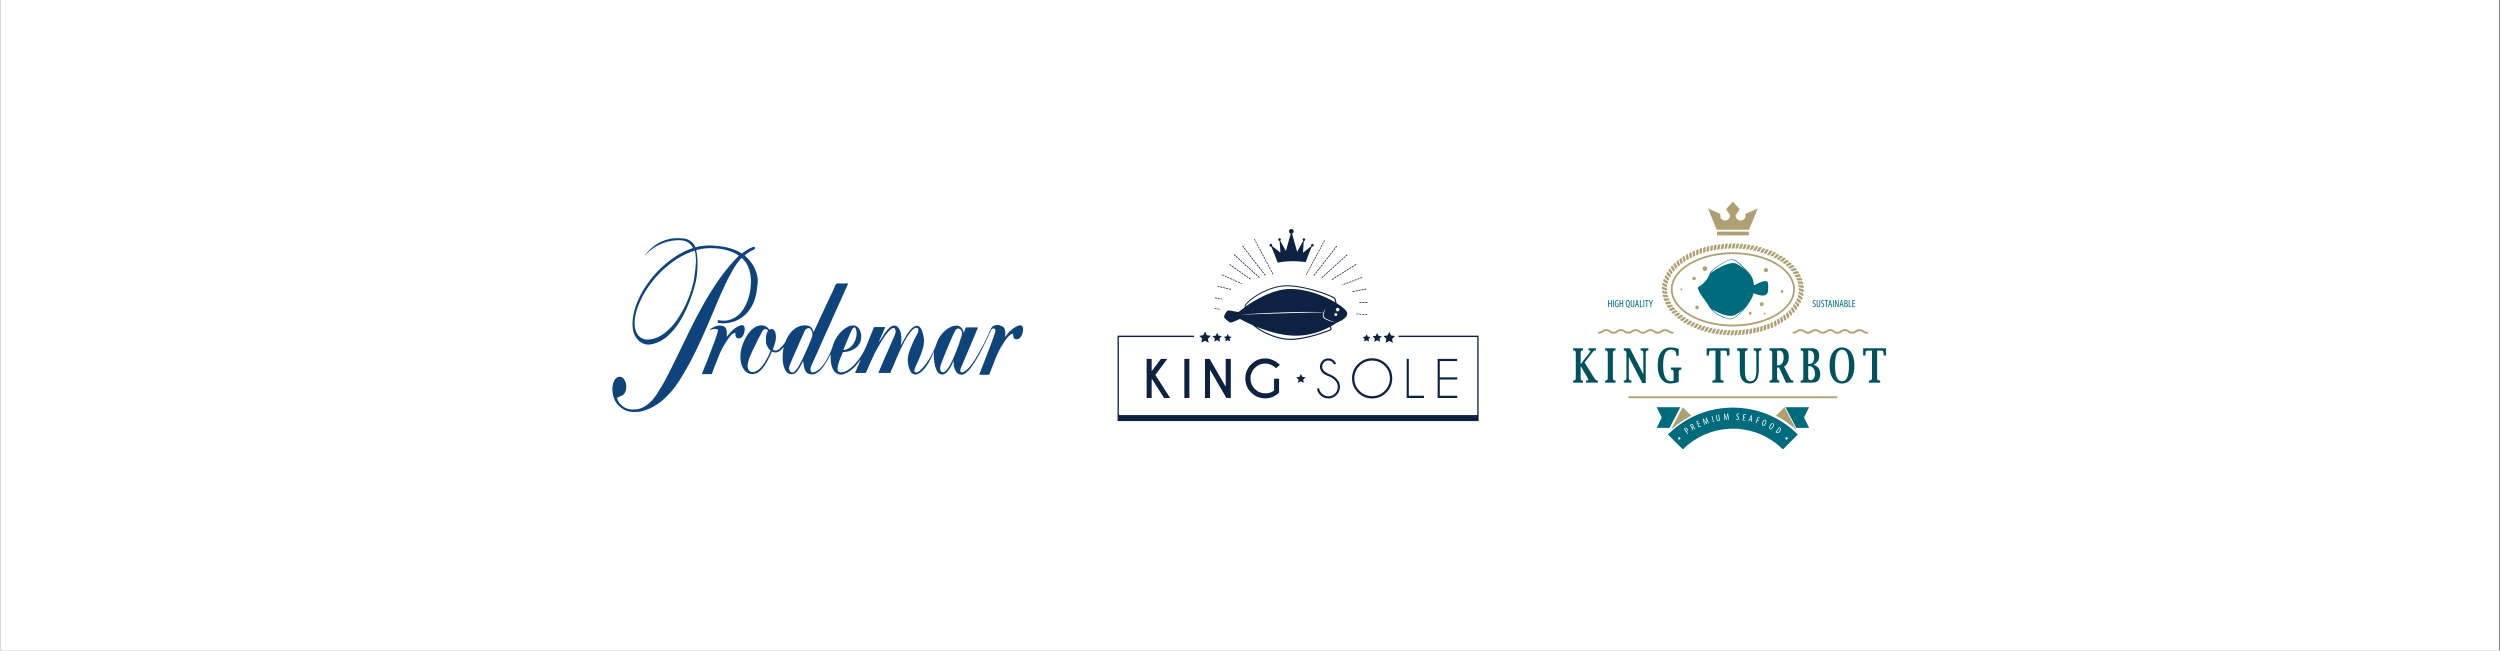 <?xml version="1.0" encoding="UTF-8"?> <svg xmlns="http://www.w3.org/2000/svg" width="1921" height="500" fill="none"><rect width="100%" height="100%" fill="#808080" stroke="none"/><path fill="#fff" d="M.235 0h1920v500H.235z"></path><g clip-path="url(#cover-products__clip0)" fill="#0E437C"><path d="M545.23 253.444c.757-.756 1.513-1.26 2.395-1.638 1.89-1.134 3.907-1.764 6.175-1.638 2.521.252 4.033 1.134 4.537 4.033.126.756.126 1.638.126 2.394 0 .756.126 1.638-.126 2.395 1.008-1.261 2.017-2.521 3.025-3.655 1.26-1.386 2.646-2.647 4.285-3.655 1.008-.63 2.142-1.26 3.402-1.638 2.269-.63 3.025.756 3.151 2.268.126 2.143-.378 4.285-1.638 6.175-.756 1.135-2.521 1.891-3.907 1.387-1.134-.378-1.386-1.387-1.512-2.395v-.756c0-.882-.252-1.134-1.135-.756-1.26.504-2.268 1.512-3.024 2.52-1.891 2.269-3.403 4.79-4.915 7.31-1.135 2.016-2.269 4.159-3.151 6.301l-3.781 9.452c-.756 1.765-1.386 3.655-2.016 5.42-.126.378-.252.504-.63.504h-7.184c.504-1.513 1.134-2.899 1.638-4.285 1.513-3.655 3.025-7.31 4.411-11.091 2.017-5.293 4.159-10.586 5.798-16.005.126-.504.378-1.008.378-1.512.252-1.387-.126-1.639-1.513-1.765-1.386-.126-2.772.252-4.158.63h-.631zm240.837-1.134c-.126-1.638-1.26-2.646-2.898-2.268a15.313 15.313 0 00-4.537 2.268c-1.639 1.134-3.025 2.521-4.285 4.033-.63.756-1.26 1.638-2.143 2.647.252-1.639.378-3.151.126-4.663-.252-1.261-.504-2.521-1.638-3.151-.882-.63-1.89-1.008-2.899-1.26-2.772-.63-5.293.252-6.553 3.024-1.008 2.395-2.142 4.789-3.277 7.184-1.512 3.151-3.15 6.427-4.915 9.452-1.134 2.142-2.394 4.159-3.655 6.301a54.91 54.91 0 01-5.167 6.932c-1.134 1.26-2.268 2.268-3.906 3.024-1.639.756-2.521.126-2.395-1.512.126-1.008.504-1.764.882-2.647 2.017-4.789 4.033-9.452 6.05-14.241 2.142-5.041 4.284-10.208 6.427-15.249.252-.504.126-.63-.378-.63h-8.192c-.378 0-.63.126-.756.504a128.6 128.6 0 00-1.512 3.907c0-.882-.252-1.764-.631-2.521-.756-1.764-3.024-3.402-4.789-3.276-1.764.126-3.528.504-5.041 1.386-2.268 1.134-4.159 2.647-5.797 4.537-2.016 2.268-3.529 4.789-4.411 7.562-1.638 4.663-3.655 9.074-6.427 13.232-1.26 2.017-2.773 3.907-4.411 5.798-1.134 1.26-2.395 2.394-3.781 3.276-.756.378-1.512.504-2.016-.126-.631-.504-.631-1.26-.378-2.016.504-1.512 1.134-2.899 1.764-4.285 1.638-3.529 3.151-7.058 4.285-10.712.63-2.143 1.134-4.285 1.134-6.554.126-1.638-.126-3.15-.504-4.663-.504-2.142-1.008-4.159-2.395-5.923-.504-.756-2.016-1.512-2.772-1.386-1.386.252-2.521 1.008-3.529 1.89-2.52 2.521-4.285 5.545-6.049 8.696-.882 1.512-1.765 3.151-2.647 4.663.504-2.268.63-4.411.504-6.679-.126-2.143-.504-4.159-1.512-6.05-1.764-3.024-4.663-3.402-7.184-1.26-2.016 1.764-3.528 3.781-5.041 6.049l-3.402 5.293v-.504a846.79 846.79 0 004.537-10.334c.252-.504.252-.756-.504-.756h-7.184c-.504 0-.756.126-.882.63-1.008 2.521-2.143 5.167-3.151 7.688-1.512 3.781-2.898 7.561-4.915 11.216-1.638 3.025-3.655 5.797-5.923 8.318-1.765 2.016-3.655 3.781-5.923 5.167-1.639 1.008-3.403 1.764-5.294 1.764-1.26 0-2.394-.63-2.52-1.764-.126-1.134 0-2.268.252-3.403.756-3.402 2.142-6.427 3.403-9.578.252-.63.756-.882 1.386-.882 2.647-.126 5.041-.882 7.31-2.142 1.89-1.009 3.402-2.395 4.411-4.285 1.134-2.017 1.512-4.159 1.26-6.554-.126-1.512-.504-2.898-1.26-4.285-1.009-1.89-2.647-3.024-4.79-3.15-1.386 0-2.772.378-4.032 1.008-4.285 2.142-7.184 5.545-9.578 9.578-1.639 2.773-2.143 5.923-3.403 8.822-1.008 2.394-2.143 4.663-3.403 6.931-1.134 2.017-2.52 3.907-4.033 5.672-1.512 1.764-3.276 3.15-5.545 3.906-1.764.504-2.394.126-2.773-1.512-.378-1.386.253-2.521.757-3.781 1.008-2.394 2.142-4.663 3.15-7.057 1.891-4.033 3.655-8.192 5.419-12.225 1.135-2.394 2.143-4.789 3.277-7.183 1.891-4.033 3.655-8.192 5.419-12.225 1.135-2.395 2.143-4.789 3.277-7.184 1.89-4.158 3.655-8.191 5.545-12.35.63-1.513 1.386-3.025 2.017-4.663-2.395 0-4.663.126-7.058 0-1.512-.126-2.394.252-3.025 1.89-1.008 2.773-2.394 5.419-3.654 8.066-2.143 4.537-4.159 8.948-6.302 13.485-2.142 4.663-4.285 9.2-6.427 13.863-.126 0-.126-.126-.126-.126-.126-.252-.126-.504-.252-.756-.63-1.639-1.512-3.025-3.277-3.655-1.638-.63-3.276-.63-5.041-.378-2.898.378-5.419 1.89-7.561 3.907-1.891 1.764-3.277 3.906-4.411 6.175-.505 1.008-.757 2.016-1.387 2.898-1.134 1.891-2.772 3.403-4.411 5.042-.882.756-1.89 1.26-3.15 1.134-1.513-.126-1.891-.504-1.387-1.891 1.135-3.15 2.269-6.427 1.891-9.83-.126-1.008-.252-2.142-.756-3.024-.883-1.513-2.269-2.269-3.655-1.513-.63.252-.756.126-1.134-.378-.378-.63-.883-1.008-1.387-1.386-2.142-1.512-4.411-1.512-6.679-.882-3.025.882-5.041 2.898-6.932 5.167-1.512 1.89-2.772 4.033-3.78 6.301-1.513 3.277-2.521 6.554-2.773 10.082-.252 2.899-.126 5.798.882 8.57.756 2.143 1.891 4.159 3.781 5.545 2.521 1.891 6.301 1.765 9.074-.126a19.132 19.132 0 003.907-3.906c1.764-2.395 3.15-4.916 4.411-7.562.63-1.386 1.26-2.647 1.89-4.033.126-.126.126-.378.504-.252 1.639.882 3.403.882 5.041-.126 1.513-.882 2.647-2.143 3.781-3.529-.504 1.891-.756 3.781-.882 5.671-.126 2.269-.126 4.411.252 6.68.378 2.394 1.008 4.537 2.394 6.553 1.387 1.891 4.159 2.647 6.176 1.639 2.016-1.009 3.024-2.899 4.159-4.663 1.008-1.513 1.764-3.277 2.646-5.041.126.882.252 1.638.378 2.268.252 1.764.63 3.403 1.261 5.041 1.26 3.025 5.419 3.529 7.687 2.521 2.017-.883 3.529-2.269 4.915-3.907 2.017-2.395 3.529-4.915 5.041-7.562.63-1.134 1.135-2.268 1.891-3.403.126 1.639 0 3.277.126 4.915.252 2.647.882 5.168 2.268 7.436 1.387 2.269 4.285 3.529 6.806 3.025 3.024-.756 5.545-2.395 7.813-4.411 2.395-2.143 4.285-4.663 6.176-7.31-1.387 3.529-2.899 6.932-4.411 10.586h7.939c.253 0 .379-.126.505-.378 1.386-3.15 2.772-6.301 4.158-9.326 1.261-2.772 2.521-5.671 4.159-8.443 1.009-1.765 1.891-3.403 2.899-5.167 1.638-2.647 3.277-5.294 5.293-7.688 1.134-1.26 2.269-2.647 3.781-3.403.882-.378 1.638-.252 2.016.756.63 1.261.504 2.647 0 3.781-1.134 3.025-2.52 5.923-3.78 8.822-1.135 2.773-2.395 5.545-3.655 8.318-1.387 3.276-2.773 6.427-4.159 9.704-.378 1.008-.882 2.016-1.26 3.024h8.695c.252 0 .505 0 .631-.378l3.402-7.939c1.387-3.403 2.899-6.806 4.411-10.082 2.269-4.663 4.663-9.452 7.94-13.485.882-1.135 1.89-2.017 3.151-2.647 1.386-.63 2.52.126 2.52 1.638 0 .757-.252 1.513-.504 2.269-1.134 2.268-2.394 4.411-3.403 6.679-.882 2.017-1.764 4.033-2.52 6.05-.756 2.142-1.513 4.411-1.639 6.679-.252 3.025.378 5.923 1.387 8.696.504 1.134 1.134 2.394 2.268 3.025 1.891 1.134 3.655.756 5.293-.379 2.395-1.512 4.033-3.654 5.672-5.923 1.89-2.772 3.276-5.671 4.663-8.696.252-.504.378-1.134.756-1.638.252.882-.126 1.638-.126 2.521.126 2.142.252 4.284.63 6.427.378 2.268 1.008 4.411 2.268 6.301 1.765 2.521 4.663 2.773 6.806.63 2.016-2.016 3.402-4.411 4.537-6.931.252-.63.63-1.386 1.008-2.143v1.513c0 2.142.504 4.159 1.512 6.175 1.639 3.025 4.915 3.907 7.562 1.891 1.512-1.135 2.898-2.647 4.033-4.159 3.024-4.033 5.545-8.318 7.813-12.729a127.43 127.43 0 004.159-8.318c.756-1.638 1.513-3.151 2.269-4.789.504-1.134 1.134-2.394 1.638-3.529.252-.63 1.26-1.008 2.017-.882.63.126.882.63 1.008 1.134.126.505.126 1.009 0 1.387-.504 1.638-1.008 3.276-1.639 4.915-1.638 4.537-3.276 8.948-5.041 13.359-1.764 4.663-3.654 9.326-5.419 14.115-.126.378-.378.63.378.63h6.68c.378 0 .378-.126.504-.378a370.798 370.798 0 012.646-6.68c2.017-5.419 4.033-10.712 7.184-15.627 1.638-2.647 3.277-5.419 5.671-7.562.504-.504 1.134-.882 1.89-1.134.631-.252.883-.126.883.63 0 .63.126 1.387.378 2.017.252.756.756 1.26 1.512 1.386 1.764.378 3.151-.504 4.033-1.89 1.512-2.521 1.764-4.411 1.638-6.428zm-135.479 10.334c1.135-2.646 2.269-5.419 3.403-8.065.504-1.009.882-2.017 1.891-2.773.504-.378 1.134-.252 1.386.252.504.882.756 1.764.882 2.899.252 2.142-.126 4.159-.882 6.175-1.512 3.781-3.907 6.679-8.066 7.688-.126 0-.252.126-.252.126h-.882c.756-2.143 1.638-4.159 2.52-6.302zm-58.602 7.184c-1.638 3.907-3.403 7.688-6.049 10.964-1.639 2.143-3.529 4.159-6.302 4.915-3.024.882-4.915-1.134-5.041-3.528 0-.379-.378-.757-.126-1.009.126-2.268.756-4.411 1.512-6.427 1.513-3.907 3.403-7.562 5.168-11.216 1.26-2.647 2.646-5.168 4.032-7.814.379-.756.883-1.512 1.387-2.143.882-.882 2.394-1.134 3.402.252.126.253.126.379 0 .631-1.008 1.638-1.386 3.402-1.386 5.293 0 1.89-.252 3.781.63 5.545.63 1.512 1.387 2.899 2.647 3.907.252.378.252.378.126.63zm23.441 8.444c-1.386 2.52-2.647 5.167-4.915 7.183-.504.378-.882.756-1.639.756-1.008 0-1.512-.63-2.016-1.386-.882-1.386-.504-2.772 0-4.159 1.638-4.411 3.655-8.696 5.545-12.981a600.985 600.985 0 015.797-13.106c.379-.883.883-1.639 1.765-2.017 1.512-.756 2.268-.504 3.277.882 1.134 1.639 1.26 3.403.756 5.294-.756 2.268-1.765 4.536-2.647 6.679-2.016 4.411-3.781 8.696-5.923 12.855zm117.709-4.411c-1.386 3.276-2.773 6.427-4.915 9.326-.756 1.134-1.764 2.268-3.151 2.772-.756.252-1.512 0-2.016-.63s-.63-1.386-.63-2.142c0-1.765.63-3.277 1.26-4.915 1.512-4.033 3.151-7.94 4.789-11.973l3.403-7.94c.756-1.638 1.512-3.276 2.394-4.663.63-.882 1.639-1.386 2.395-1.26 1.26.378 2.142 1.386 2.394 2.521.378 2.268-.504 4.285-1.26 6.301-1.134 4.159-2.899 8.318-4.663 12.603z"></path><path d="M581.4 210.217c-1.134-4.033-3.151-7.561-5.923-10.712-1.009-1.134-2.017-2.143-3.277-3.151.252-.126.378-.378.504-.504 2.016-1.638 4.159-3.025 6.553-4.033.883-.378 1.009-.756.757-1.512 0-.126-.126-.252-.126-.252 0-.504-.252-.63-.757-.378-3.276 1.008-5.923 2.772-8.569 4.789-.378.252-.505.378-.883.126-2.268-1.512-4.789-2.647-7.435-3.403-2.395-.756-4.789-1.386-7.31-1.764a84.553 84.553 0 00-7.939-.756c-1.765-.126-3.529 0-5.294.126a32.002 32.002 0 00-6.805 1.134c-.504.126-.63 0-.756-.378-.63-1.765-1.891-3.025-3.277-4.159-2.016-1.512-4.411-2.143-6.805-2.269-2.773-.126-5.672-.252-8.444.252-3.655.757-7.058 1.891-10.208 3.781-3.151 1.891-5.924 4.285-8.318 7.058-.504.63-1.134 1.26-1.638 2.268.252-.126.378-.126.378-.252 1.134-1.638 2.646-2.772 4.159-4.033 2.394-1.89 5.167-3.528 8.065-4.789 2.143-.882 4.411-1.638 6.806-2.142 1.764-.378 3.528-.504 5.293-.63 1.638-.126 3.403 0 4.915.252 3.151.63 5.545 2.394 7.183 5.167.252.378.252.63-.378.756-2.646.882-5.167 2.016-7.687 3.277a67.33 67.33 0 00-10.839 7.183 84.048 84.048 0 00-8.569 7.814c-1.765 1.89-3.403 3.907-5.042 5.923-2.52 3.277-4.789 6.68-6.805 10.334-2.142 4.033-4.033 8.318-5.293 12.729-1.008 3.529-1.512 7.058-1.638 10.712 0 1.135.126 2.269.252 3.403.252 2.647 1.134 5.041 2.52 7.184 2.269 3.276 5.293 5.293 9.326 5.419 1.134 0 2.395-.252 3.529-.504 4.537-1.009 8.444-3.403 11.846-6.428 1.891-1.764 3.529-3.654 5.167-5.545 2.521-3.151 4.537-6.553 6.428-10.082 1.89-3.529 3.529-7.058 4.915-10.838 2.016-5.546 4.033-11.091 5.041-17.014.504-2.647.756-5.293.882-8.066.126-4.159.126-8.443-.63-12.602-.126-.504-.504-1.135-.126-1.513.252-.378 1.008-.252 1.512-.378 3.151-.882 6.554-1.134 9.83-1.134 1.513 0 3.025.126 4.537.252 1.891.126 3.781.504 5.672.882 3.78.882 7.309 2.143 10.586 4.285.378.252.504.378.126.756-1.638 1.513-3.151 3.277-4.663 4.915a134.603 134.603 0 00-5.671 6.806c-3.151 4.033-6.05 8.192-8.822 12.476-3.151 4.916-6.175 9.831-8.948 14.998-2.269 4.159-4.537 8.317-6.68 12.602-1.638 3.277-3.276 6.428-4.789 9.704-1.638 3.403-3.276 6.68-4.915 10.083-1.638 3.402-3.276 6.679-4.915 10.082-1.638 3.402-3.276 6.679-5.041 9.956-1.386 2.772-2.772 5.419-4.411 8.066-2.268 3.78-4.411 7.561-7.435 10.964-1.891 2.016-3.907 3.781-6.176 5.041-2.016 1.134-4.158 1.89-6.553 2.016-1.638.126-3.151.126-4.789-.126a11.526 11.526 0 01-5.797-2.898c-1.513-1.26-2.773-2.899-3.403-4.789-.378-1.008-.252-1.261.756-1.639.378-.126.882-.252 1.26-.504 1.261-.504 2.521-1.008 3.403-2.268.756-1.134 1.134-2.521 1.261-3.907.378-2.521-.127-4.789-1.513-6.931-1.134-1.765-3.15-2.395-4.789-1.765-1.512.63-2.394 1.891-3.024 3.277-1.639 3.655-1.387 7.435-.505 11.216.883 3.529 2.647 6.428 5.546 8.696 2.52 2.017 5.293 3.277 8.443 3.529 2.899.252 5.798.126 8.57-.63 3.151-.883 6.176-2.143 8.948-3.781 3.025-1.764 5.797-3.781 8.318-6.301 1.512-1.387 2.899-2.899 4.285-4.411 1.638-1.891 3.277-3.907 4.663-5.924 2.142-3.15 4.159-6.427 6.049-9.704a173.687 173.687 0 006.427-11.72c1.261-2.395 2.395-4.789 3.529-7.184 1.134-2.52 2.395-5.041 3.529-7.561 1.764-3.907 3.529-7.814 5.167-11.847 1.89-4.411 3.781-8.696 5.545-12.981 1.765-4.285 3.655-8.696 5.671-12.854 1.387-3.151 2.899-6.302 4.537-9.326 1.387-2.521 2.647-4.915 4.159-7.31 1.513-2.268 3.025-4.411 4.789-6.301.378-.378.63-.378 1.009 0 1.008 1.008 2.016 2.142 2.772 3.276 2.521 4.033 3.655 8.57 3.781 13.359.126 1.891-.126 3.781-.252 5.671-.126 1.891-.504 3.655-.882 5.42a39.478 39.478 0 01-3.403 9.074c-1.764 3.276-4.033 6.175-7.184 8.191-4.158 2.773-8.821 3.403-13.736 2.269v1.89c0 .252 0 .378.252.378 1.512.126 3.024.378 4.663.252 1.008 0 2.016-.126 2.898-.252 2.269-.378 4.537-.882 6.68-1.89 3.024-1.386 5.671-3.277 7.939-5.797a25.41 25.41 0 003.781-5.294c2.521-4.663 3.655-9.704 4.033-14.871.756-3.402.63-6.679-.378-10.082zm-47.134-3.024c-.378 2.52-.63 5.041-1.008 7.561-.631 3.277-1.513 6.427-2.521 9.578a101.825 101.825 0 01-3.025 7.94c-2.016 4.663-4.537 9.074-7.435 13.359-2.143 3.15-4.663 6.049-7.562 8.57-2.142 1.89-4.411 3.654-7.057 4.789a21.046 21.046 0 01-6.806 1.89c-2.016.252-3.907-.126-5.671-1.008-2.016-1.008-3.277-2.647-4.159-4.537-1.386-3.025-1.512-6.302-1.26-9.578.252-2.773.882-5.545 1.764-8.192.883-2.647 1.891-5.167 3.151-7.688 2.016-4.285 4.537-8.191 7.31-11.972 1.638-2.143 3.276-4.159 5.167-6.176 1.008-1.134 2.016-2.142 3.15-3.276 3.907-3.781 8.192-7.184 12.855-10.082 3.781-2.269 7.814-4.159 11.973-5.546.504-.126.63-.252.882.379.63 2.772.756 5.671.756 8.191-.252 2.143-.252 3.907-.504 5.798z"></path></g><g clip-path="url(#cover-products__clip1)"><path fill-rule="evenodd" clip-rule="evenodd" d="M1331.55 313.221a70.328 70.328 0 00-49.89 20.665l11.46 11.458a54.35 54.35 0 0138.43-15.92c14.42 0 28.24 5.727 38.44 15.92l11.44-11.458a70.317 70.317 0 00-49.88-20.665zm-41.24 24.565a.922.922 0 01-.85-.558.92.92 0 01.19-.998.925.925 0 011-.201.92.92 0 01.57.844c0 .501-.41.908-.91.913zm82.47 0c-.37 0-.7-.223-.84-.564a.9.9 0 01.2-.995.904.904 0 01.99-.197.913.913 0 01-.35 1.756z" fill="#006B7D"></path><path d="M1291.18 201.807c.17.332.25.696.26 1.065.4.087.81-.034 1.1-.32.45-.483.55-1.2.24-1.786l-.47-1.273c-.14-.344-.2-.717-.16-1.089-.43-.098-.87.022-1.19.321-.5.473-.63 1.226-.3 1.833l.52 1.249zm21.17-8.407c.61-.269.98-.897.92-1.561v-1.345c-.01-.375.08-.745.24-1.081-.35-.245-.8-.299-1.2-.144-.64.253-1.04.911-.96 1.601v1.353c.02.37-.05.738-.19 1.081.34.23.77.275 1.15.12l.04-.024zm-18.92 6.782c.13.343.19.712.18 1.081.39.108.81.011 1.11-.256.48-.46.62-1.162.36-1.77l-.39-1.289a2.303 2.303 0 01-.1-1.105c-.42-.12-.87-.024-1.2.256a1.35 1.35 0 00-.53 1.081c0 .248.04.495.12.729l.45 1.273zm-6.41 5.388c.21.307.35.653.42 1.017.4.031.78-.144 1.02-.464.37-.544.37-1.258 0-1.802l-.64-1.185c-.18-.325-.29-.69-.31-1.064-.44-.039-.86.144-1.13.488a1.498 1.498 0 00-.04 1.857l.68 1.153zm1.41-3.146l.61 1.201c.18.324.29.681.33 1.049.4.058.8-.089 1.06-.393a1.59 1.59 0 00.12-1.793l-.54-1.233a2.256 2.256 0 01-.24-1.081c-.43-.074-.87.077-1.16.4-.31.303-.45.729-.4 1.153.04.243.11.479.22.697zm7.39-3.755c.12.35.16.721.12 1.089.38.134.81.061 1.13-.193.51-.422.7-1.124.46-1.745l-.32-1.313c-.1-.357-.12-.733-.04-1.097a1.271 1.271 0 00-1.21.176 1.54 1.54 0 00-.51 1.786l.37 1.297zm10.18-4.804c.05.368.02.742-.09 1.097.36.19.79.19 1.15 0 .57-.321.89-.955.8-1.602l-.07-1.345c-.03-.373.02-.749.16-1.097a1.284 1.284 0 00-1.21-.048c-.61.312-.93.988-.8 1.657l.06 1.338zm3.69.272c.59-.305.93-.942.85-1.602v-1.353c-.01-.373.06-.745.2-1.089a1.272 1.272 0 00-1.2-.096c-.38.159-.68.486-.8.889-.07.236-.1.483-.09.729l.06 1.345c.03.371-.02.744-.14 1.097.34.216.78.243 1.15.072l-.03.008zm-11.39 3.114c.1.357.12.731.07 1.097.37.149.8.098 1.13-.136a1.55 1.55 0 00.56-1.721l-.26-1.321a2.574 2.574 0 010-1.105 1.25 1.25 0 00-1.21.12c-.36.219-.6.595-.65 1.017-.03.246-.01.495.05.736l.31 1.313zm2.52-1.257c.08.364.08.741 0 1.105.38.168.81.138 1.15-.08.54-.378.8-1.053.64-1.697l-.19-1.329c-.07-.368-.05-.746.05-1.105a1.234 1.234 0 00-1.21.064 1.53 1.53 0 00-.7 1.737l.26 1.305zm2.58-1.129c.07.368.05.745-.05 1.105.37.19.8.19 1.16 0a1.6 1.6 0 00.72-1.665l-.14-1.345c-.05-.37-.01-.745.11-1.097a1.267 1.267 0 00-1.21 0c-.37.188-.65.539-.73.953-.04.241-.04.487 0 .728l.14 1.321zm-19.01 11.698l.8 1.081c.23.29.4.622.5.977.4-.007.77-.215.98-.552.31-.573.25-1.279-.16-1.786l-.73-1.129c-.21-.31-.35-.667-.39-1.041-.44-.003-.85.213-1.1.577-.26.346-.34.794-.22 1.209.07.238.18.462.32.664zm-4.24 24.645l1.33-.2c.36-.072.73-.072 1.1 0 .19-.344.19-.762 0-1.105a1.606 1.606 0 00-1.64-.689l-1.35.088c-.37.036-.75-.021-1.1-.168-.21.395-.21.87 0 1.265.32.627 1.02.958 1.71.801l-.05.008zm-.93-2.778h1.35c.37-.025.74.021 1.09.136.21-.324.26-.736.11-1.097-.29-.579-.9-.927-1.55-.881l-1.34-.08a2.383 2.383 0 01-1.07-.312c-.26.362-.33.835-.17 1.257.13.417.44.749.85.897.24.086.48.124.73.112v-.032zm5.08 7.414a2.68 2.68 0 011.08-.224 1.2 1.2 0 00-.27-1.089 1.6 1.6 0 00-1.76-.32l-1.29.392c-.36.117-.74.147-1.11.088-.12.423-.03.88.26 1.217.44.542 1.2.711 1.83.408l1.26-.472zm-4.36-10.105c.37.016.74.108 1.07.273.26-.294.35-.697.25-1.073a1.615 1.615 0 00-1.41-1.073l-1.32-.256a2.321 2.321 0 01-1.03-.457c-.31.325-.44.786-.34 1.225.14.694.74 1.2 1.45 1.217l1.33.144zm1.54 8.111l1.31-.344c.35-.112.72-.15 1.08-.112.15-.37.09-.787-.15-1.105a1.597 1.597 0 00-1.71-.497l-1.32.249c-.37.079-.75.065-1.12-.04-.17.411-.12.881.13 1.249.23.374.62.621 1.05.664.25.022.49 0 .73-.064zm-3.79-11.481c.21.137.44.237.68.296.44.12.88.224 1.31.32.36.071.71.209 1.02.408.29-.251.44-.639.38-1.024a1.6 1.6 0 00-1.34-1.257l-1.27-.433a2.304 2.304 0 01-.95-.584c-.35.278-.54.719-.5 1.169.02.438.23.844.59 1.097l.08.008zm8.27 15.645c.32-.174.68-.28 1.05-.313a1.18 1.18 0 00-.37-1.064 1.61 1.61 0 00-1.79-.161l-1.24.521c-.35.149-.72.215-1.1.192-.08.436.06.884.38 1.193.3.312.72.469 1.15.424a2.1 2.1 0 00.71-.2l1.21-.592zm-6.07-23.956l1.09.8c.32.211.59.483.8.801.37-.121.66-.423.75-.801a1.61 1.61 0 00-.7-1.601l-1.01-.881a2.24 2.24 0 01-.68-.881c-.4.112-.73.413-.88.809-.21.668.06 1.398.66 1.762l-.03-.008zm-.88 2.794l1.18.648c.33.162.63.388.87.665.36-.171.6-.508.65-.897a1.602 1.602 0 00-.89-1.537l-1.13-.745c-.32-.196-.6-.471-.8-.8-.41.178-.71.554-.8 1.001-.09.425.01.872.29 1.209.16.188.36.345.58.464l.05-.008zm4.47-6.918c.26.262.46.576.59.921.4-.044.75-.285.92-.641a1.6 1.6 0 00-.32-1.753l-.8-1.065c-.24-.292-.4-.634-.48-1.001-.44.033-.83.287-1.05.673-.34.605-.23 1.371.28 1.849l.86 1.017zm-5.07 9.808l1.26.489c.35.118.67.303.95.544.33-.212.53-.578.52-.969a1.591 1.591 0 00-1.08-1.401c-.41-.192-.8-.392-1.21-.6a2.34 2.34 0 01-.86-.705c-.38.235-.62.642-.65 1.089-.05.705.4 1.349 1.07 1.553zm2.68-8.327l1.05.889c.29.236.52.528.69.857.38-.083.7-.358.84-.729.2-.618 0-1.291-.5-1.705l-.93-.985a2.369 2.369 0 01-.57-.953c-.44.083-.81.385-.97.801-.2.387-.2.845 0 1.233.11.222.26.42.44.584l-.05.008zm94.11-6.725c-.31.199-.66.332-1.03.392-.03.401.15.79.47 1.033.54.366 1.25.366 1.79 0l1.19-.617c.33-.184.7-.286 1.08-.296.04-.437-.13-.868-.47-1.145a1.536 1.536 0 00-1.87-.064l-1.16.697zm-28.11-12.531c.2.358.56.592.97.625.67.036 1.28-.358 1.53-.977l.64-1.193c.16-.334.4-.624.7-.849-.2-.378-.58-.63-1.01-.672-.42-.055-.84.087-1.14.384a2.34 2.34 0 00-.43.592l-.61 1.209c-.15.338-.37.639-.65.881zm31.76 16.742c-.34.147-.7.221-1.07.216-.1.386 0 .795.27 1.089.47.456 1.16.583 1.76.321l1.29-.385c.36-.121.73-.151 1.1-.088.13-.425.03-.885-.25-1.225a1.53 1.53 0 00-1.84-.408l-1.26.48zm-1.73-2.202c-.32.175-.68.284-1.05.321-.07.392.07.791.37 1.057a1.61 1.61 0 001.79.16l1.24-.513c.34-.157.72-.226 1.09-.2.09-.433-.06-.879-.37-1.185-.3-.323-.73-.486-1.16-.44a2.3 2.3 0 00-.71.2l-1.2.6zm-8.5-7.206c-.27.263-.58.465-.93.593.05.403.3.752.67.929.61.255 1.31.112 1.77-.361l1.03-.864c.29-.246.62-.424.98-.521-.05-.432-.31-.81-.7-1.009a1.41 1.41 0 00-1.21-.072c-.22.1-.43.235-.61.401l-1 .904zm2.31 1.602c-.28.242-.61.425-.96.536.03.405.26.767.62.961.58.302 1.29.203 1.77-.248l1.09-.801c.3-.231.64-.39 1.01-.464a1.266 1.266 0 00-.63-1.049 1.523 1.523 0 00-1.85.216l-1.05.849zm2.2 1.729c-.29.222-.62.383-.98.473 0 .402.2.779.53 1 .57.329 1.28.278 1.8-.128l1.14-.712c.31-.213.67-.345 1.04-.385.02-.437-.19-.851-.56-1.097a1.385 1.385 0 00-1.19-.24 2.3 2.3 0 00-.67.32l-1.11.769zm12.3 19.521a2.144 2.144 0 00-.68-.297 38.46 38.46 0 00-1.3-.32 2.753 2.753 0 01-1.02-.408c-.3.252-.44.64-.39 1.025a1.61 1.61 0 001.26 1.249l1.27.432c.36.117.69.317.96.584.35-.282.53-.72.49-1.169a1.377 1.377 0 00-.59-1.096zm-3.79-11.482l-1.3.344c-.35.112-.72.151-1.09.112-.14.37-.08.788.15 1.105.42.498 1.1.694 1.72.497l1.32-.241c.37-.092.75-.092 1.11 0 .17-.411.12-.881-.13-1.249a1.402 1.402 0 00-1.05-.664c-.24-.022-.49 0-.73.064v.032zm1.54 8.087a2.884 2.884 0 01-1.06-.273c-.26.29-.35.691-.25 1.065.21.609.76 1.032 1.41 1.073.44.08.89.168 1.32.264.37.06.73.215 1.02.449.32-.325.44-.786.34-1.225-.14-.694-.73-1.2-1.44-1.217a25.33 25.33 0 00-1.34-.136zm-.25-5.493l-1.33.192c-.37.072-.74.072-1.1 0-.19.345-.19.76 0 1.105a1.6 1.6 0 001.73.753l1.34-.088c.38-.031.75.027 1.1.168.21-.392.21-.865 0-1.257a1.498 1.498 0 00-1.7-.801l-.04-.072zm1.01 2.834h-1.34c-.37.029-.74-.017-1.09-.136a1.16 1.16 0 00-.11 1.097c.29.576.9.923 1.54.881.45 0 .9.048 1.35.088.37.012.74.12 1.07.312.25-.367.31-.826.18-1.247a1.476 1.476 0 00-.87-.914 2.154 2.154 0 00-.73-.113v.032zm-68.86-23.523a1.55 1.55 0 00.99-1.522l.09-1.345c.01-.374.1-.742.28-1.073a1.278 1.278 0 00-1.2-.184c-.39.121-.72.415-.88.801-.08.231-.13.474-.14.72l-.05 1.346c0 .369-.08.735-.23 1.073.33.249.76.313 1.14.168v.016zm8.16-1.281c.64-.19 1.09-.75 1.14-1.41l.24-1.329c.05-.37.18-.723.39-1.033a1.247 1.247 0 00-1.16-.312c-.66.156-1.15.734-1.18 1.417l-.2 1.329c-.04.369-.16.725-.36 1.041.31.285.73.397 1.13.297zm2.77-.241a1.608 1.608 0 001.19-1.369l.28-1.321c.06-.368.21-.716.43-1.017-.3-.302-.73-.434-1.15-.352-.42.064-.78.315-.99.681-.12.215-.2.451-.24.696l-.25 1.321c-.05.367-.18.718-.39 1.025.29.296.71.423 1.12.336zm2.77-.144a1.56 1.56 0 001.24-1.321l.32-1.313c.08-.365.24-.707.47-1.001a1.302 1.302 0 00-1.15-.4 1.54 1.54 0 00-1.27 1.337l-.29 1.313c-.07.366-.22.713-.43 1.017.28.304.7.443 1.11.368zm-8.29.721a1.542 1.542 0 001.09-1.449l.19-1.337c.04-.371.16-.727.36-1.041a1.277 1.277 0 00-1.18-.281c-.41.097-.75.373-.93.753-.11.225-.17.466-.2.713l-.15 1.337a2.58 2.58 0 01-.31 1.049c.31.27.73.366 1.13.256zm-2.74.432c.63-.22 1.05-.82 1.04-1.489l.14-1.337c.02-.373.13-.734.32-1.057-.33-.273-.78-.36-1.19-.232a1.54 1.54 0 00-1.07 1.497l-.1 1.345c-.02.37-.11.733-.28 1.065.32.258.75.336 1.14.208zm16.57-1.153c.67-.084 1.2-.584 1.33-1.241l.41-1.281c.11-.356.29-.685.54-.961-.26-.34-.68-.521-1.11-.48-.68.063-1.24.569-1.37 1.241l-.38 1.297c-.09.36-.26.695-.49.985.26.319.67.484 1.07.44zm4.5-.136c.24.338.63.534 1.04.521a1.553 1.553 0 001.41-1.145l.5-1.249c.13-.351.33-.669.6-.929a1.257 1.257 0 00-1.07-.553 1.53 1.53 0 00-1.45 1.145l-.47 1.265c-.12.351-.31.673-.56.945zm2.77.304c.23.346.61.555 1.02.553.67-.03 1.24-.466 1.45-1.097l.55-1.225c.14-.347.35-.657.64-.905a1.277 1.277 0 00-1.06-.592 1.39 1.39 0 00-1.11.464c-.16.185-.29.396-.38.625l-.51 1.249c-.13.347-.34.663-.6.928zm-10.04-.216a1.558 1.558 0 001.29-1.281l.36-1.297c.09-.361.26-.698.5-.985-.28-.326-.7-.489-1.12-.432-.42.033-.8.258-1.03.608-.13.208-.23.438-.29.681l-.34 1.297c-.08.363-.23.705-.45 1.001.26.316.67.47 1.08.408zm4.49-.288c.25.33.64.511 1.05.48.66-.075 1.21-.55 1.37-1.193l.46-1.265c.12-.356.31-.681.57-.952a1.277 1.277 0 00-1.09-.513c-.42.009-.82.209-1.07.545-.15.195-.26.414-.34.648l-.42 1.281c-.11.357-.29.687-.53.969zm8.31.897c.21.356.59.58 1 .592.67.012 1.27-.409 1.48-1.041l.59-1.209c.16-.338.39-.639.68-.88a1.284 1.284 0 00-1.04-.625 1.54 1.54 0 00-1.53 1.033l-.56 1.225c-.13.346-.35.655-.62.905zm-36.4 58.801a1.218 1.218 0 00-.89-.736 1.595 1.595 0 00-1.6.8l-.8 1.105c-.2.312-.48.573-.8.761.15.406.5.707.93.801.67.14 1.36-.188 1.67-.801l.75-1.121c.19-.317.45-.589.76-.801l-.02-.008zm45.8-59.93a1.294 1.294 0 00-.98-.713 1.542 1.542 0 00-1.6.921l-.65 1.177c-.17.33-.4.622-.69.857.18.369.54.62.95.664.66.06 1.29-.31 1.56-.921l.69-1.161c.17-.32.42-.594.73-.8l-.01-.024zm12.31 9.071c.62.235 1.32.048 1.74-.464l.98-.921c.26-.266.59-.466.94-.584a1.294 1.294 0 00-.75-.961 1.527 1.527 0 00-1.8.44l-.95.961a2.54 2.54 0 01-.89.641c.07.4.35.735.73.888zm-1.21 47.889a2.54 2.54 0 01-.06-1.097c-.38-.154-.8-.106-1.14.128a1.562 1.562 0 00-.55 1.721l.26 1.329c.08.364.08.742 0 1.105.39.163.85.118 1.21-.12.36-.222.6-.601.64-1.025.03-.243.02-.49-.04-.728l-.32-1.313zm-2.88-53.974a1.266 1.266 0 00-.88-.8 1.36 1.36 0 00-1.19.192c-.2.139-.38.312-.52.512l-.8 1.089c-.21.321-.48.594-.8.801.13.395.45.696.85.8.65.139 1.32-.15 1.66-.72l.8-1.065c.21-.299.48-.546.8-.721l.08-.088zm1.6 4.892c.64.189 1.32-.031 1.72-.552l.93-.977c.25-.281.56-.498.91-.632-.1-.422-.4-.768-.8-.921a1.4 1.4 0 00-1.21.072c-.22.122-.41.279-.57.464l-.9 1.009c-.23.285-.52.517-.85.681.09.406.4.731.8.856h-.03zm-1.29 50.443a2.537 2.537 0 010-1.097 1.214 1.214 0 00-1.16.072c-.54.379-.8 1.054-.64 1.697l.19 1.338c.07.365.05.74-.05 1.096.38.19.84.169 1.21-.056.59-.355.86-1.059.68-1.721l-.23-1.329zm-5.8-57.32a1.275 1.275 0 00-.95-.745c-.41-.089-.84.017-1.16.288-.2.159-.36.348-.49.561l-.69 1.153c-.18.314-.43.587-.72.8.16.375.51.64.91.705.66.074 1.3-.267 1.6-.857l.73-1.129c.2-.325.48-.6.8-.8l-.03.024zm-3.08 59.009c-.59.305-.93.942-.85 1.602v1.345c.01.373-.06.745-.2 1.089.36.231.81.267 1.2.096.39-.161.68-.487.8-.889.06-.237.09-.483.08-.729l-.05-1.345c-.03-.369.02-.741.15-1.089a1.215 1.215 0 00-1.16-.08h.03zm6.28-.736a2.54 2.54 0 01.05-1.097 1.187 1.187 0 00-1.15 0 1.564 1.564 0 00-.72 1.665l.13 1.337c.05.37.01.745-.11 1.097.38.205.83.205 1.21 0 .38-.185.65-.537.74-.953.04-.243.04-.493 0-.736l-.15-1.313zm-2.63 1.009c-.05-.369-.01-.744.1-1.097-.36-.197-.8-.197-1.16 0-.57.32-.88.954-.8 1.601l.07 1.345c.03.371-.02.743-.16 1.089.37.222.83.24 1.22.048.6-.309.93-.982.8-1.649l-.07-1.337zm2.16-58.45c-.15-.406-.5-.707-.92-.8a1.53 1.53 0 00-1.68.8l-.75 1.121c-.19.32-.45.594-.76.801.16.381.49.66.89.745.65.084 1.28-.233 1.6-.801l.8-1.105c.21-.309.48-.567.8-.753l.02-.008zm5.4 2.322a1.236 1.236 0 00-.84-.864 1.511 1.511 0 00-1.74.616l-.87 1.049c-.21.297-.48.546-.8.729.12.383.42.683.8.8.64.155 1.32-.099 1.69-.64l.88-1.017c.24-.29.54-.52.88-.673zm-76.69 45.342c.31-.201.66-.337 1.02-.4.04-.401-.14-.792-.46-1.033a1.613 1.613 0 00-1.8 0l-1.19.625c-.33.177-.7.278-1.07.296-.04.436.14.863.48 1.137.53.448 1.3.474 1.86.064l1.16-.689zm95.28-9.383l-1.1-.801a2.813 2.813 0 01-.8-.801c-.37.12-.66.422-.75.801-.12.638.15 1.286.69 1.641l1.03.873c.29.239.52.544.67.889.43-.133.76-.465.89-.889a1.538 1.538 0 00-.66-1.77l.03.057zm-3.65 4.091a2.84 2.84 0 01-.6-.921c-.39.036-.74.276-.91.633-.26.597-.13 1.294.32 1.761l.8 1.065c.24.29.41.634.48 1.001a1.32 1.32 0 001.04-.681c.35-.605.24-1.371-.27-1.849l-.86-1.009zm-12.29 11.209c-.11-.35-.15-.721-.12-1.089-.38-.129-.8-.057-1.12.193a1.6 1.6 0 00-.47 1.745l.32 1.313c.1.359.12.738.05 1.105.41.146.86.077 1.21-.184a1.52 1.52 0 00.5-1.786l-.37-1.297zm17.37-20.969l-1.26-.489a2.985 2.985 0 01-.95-.536c-.32.211-.52.573-.52.961.04.645.47 1.2 1.08 1.409l1.21.592c.34.162.64.403.87.705.38-.231.62-.64.64-1.089a1.505 1.505 0 00-1.07-1.553zm-.54 2.882l-1.18-.648a2.726 2.726 0 01-.87-.657c-.35.167-.6.502-.64.889a1.61 1.61 0 00.88 1.537l1.13.745c.32.196.6.472.8.8.42-.176.72-.553.8-1 .06-.44-.07-.886-.38-1.209a2.05 2.05 0 00-.58-.465l.04.008zm-14.45 16.67c-.14-.344-.2-.716-.18-1.089a1.214 1.214 0 00-1.12.257 1.58 1.58 0 00-.36 1.769l.4 1.289c.12.355.15.734.09 1.105.42.124.87.031 1.2-.248.34-.265.53-.664.54-1.089 0-.248-.05-.494-.13-.729l-.44-1.265zm2.27-1.657a2.622 2.622 0 01-.26-1.065c-.39-.089-.8.033-1.09.32a1.609 1.609 0 00-.25 1.786l.47 1.265c.14.347.2.723.17 1.097.42.094.86-.026 1.18-.321.5-.477.63-1.231.3-1.841l-.52-1.241zm4.16-3.739a2.528 2.528 0 01-.41-1.017c-.4-.027-.79.151-1.03.472a1.588 1.588 0 000 1.794l.64 1.185c.19.325.29.69.31 1.065.44.037.86-.143 1.13-.481.44-.539.46-1.305.05-1.865l-.69-1.153zm2.64-1.009l-.8-1.089a2.61 2.61 0 01-.5-.977c-.4.004-.77.213-.99.553-.31.572-.25 1.278.16 1.785l.73 1.137c.22.306.35.661.39 1.033.44.006.86-.211 1.1-.577.26-.346.34-.794.22-1.209a2.247 2.247 0 00-.32-.656h.01zm-4.06 4.155l-.6-1.201c-.18-.322-.3-.679-.33-1.049-.4-.055-.8.092-1.07.393-.4.518-.45 1.233-.12 1.801l.55 1.225c.16.339.25.712.24 1.089.43.071.87-.083 1.16-.408.3-.3.45-.722.4-1.145a2.203 2.203 0 00-.23-.705zm7.3-8.983l-1-.913a2.52 2.52 0 01-.68-.857c-.39.086-.71.359-.85.729-.2.62 0 1.298.5 1.713l.93.977c.27.266.46.593.57.953.44-.081.81-.383.98-.801.2-.388.2-.844 0-1.233-.11-.22-.25-.418-.44-.584l-.01.016zm-31.21 17.967c-.61.269-.98.897-.92 1.561v1.353c0 .372-.09.74-.25 1.073.35.252.8.306 1.2.144.65-.251 1.04-.91.96-1.601v-1.297c-.01-.373.05-.744.19-1.089a1.23 1.23 0 00-1.15-.12l-.03-.024zm-40.12-.016a1.222 1.222 0 00-.92-.705 1.604 1.604 0 00-1.6.857l-.73 1.137c-.2.327-.47.601-.8.801.18.392.53.671.96.744.41.089.84-.018 1.16-.288.19-.159.35-.348.48-.56l.69-1.153c.19-.316.44-.589.73-.801l.03-.032zm2.66.736a1.238 1.238 0 00-.95-.664c-.66-.046-1.28.32-1.56.921l-.68 1.161c-.18.318-.44.592-.74.8.19.384.56.649.98.705.68.081 1.33-.294 1.6-.921l.65-1.177c.17-.332.4-.624.69-.857l.01.032zm-10.54-3.514a1.227 1.227 0 00-.8-.801 1.604 1.604 0 00-1.69.64l-.88 1.025c-.24.292-.54.525-.88.681.12.414.44.742.85.873.66.202 1.37-.052 1.75-.625l.84-1.049c.21-.295.49-.543.8-.728l.01-.016zm13.24 4.099c-.2-.36-.57-.595-.98-.625a1.564 1.564 0 00-1.52.985l-.64 1.185c-.16.335-.4.627-.7.849.2.381.58.635 1.01.673.41.054.83-.087 1.13-.385.18-.171.33-.372.44-.592l.6-1.201c.16-.34.38-.643.66-.889zm-26-10.641c.3-.222.64-.383 1-.472a1.226 1.226 0 00-.55-1.001 1.593 1.593 0 00-1.79.136l-1.15.712c-.31.207-.67.338-1.04.385-.01.436.2.848.56 1.097.35.254.79.339 1.2.232.24-.069.47-.177.67-.32l1.1-.769zm28.77 11.153a1.2 1.2 0 00-.99-.592 1.548 1.548 0 00-1.49 1.041l-.59 1.209c-.16.342-.39.643-.68.881.22.369.61.604 1.04.624.68.037 1.31-.385 1.53-1.033l.56-1.225c.13-.344.35-.653.62-.905zm-26.56-9.416c.27-.246.6-.429.96-.536a1.223 1.223 0 00-.61-.969 1.61 1.61 0 00-1.79.248l-1.09.801c-.29.232-.64.391-1.01.464.03.433.26.827.64 1.049.59.358 1.35.269 1.85-.216l1.05-.841zm8.06 3.676a1.247 1.247 0 00-.8-.857 1.615 1.615 0 00-1.72.552l-.93.977c-.24.282-.56.502-.91.641.1.417.4.758.8.912.39.164.84.138 1.2-.072.22-.119.41-.276.57-.464l.9-1.001c.23-.289.52-.524.86-.688h.03zm-5.78-2.09c.26-.26.58-.462.93-.593a1.219 1.219 0 00-.68-.928 1.604 1.604 0 00-1.77.36l-1.03.865c-.28.25-.61.431-.98.528.06.429.32.804.7 1.001.37.208.82.235 1.22.072.22-.096.43-.232.61-.4l1-.905zm2.4 1.449c.25-.274.55-.492.89-.64a1.224 1.224 0 00-.72-.889 1.612 1.612 0 00-1.76.464l-.97.921c-.27.266-.59.466-.95.584.08.426.36.786.75.961.64.279 1.37.098 1.81-.44l.95-.961zm8.49 2.81a1.184 1.184 0 00-.85-.8 1.546 1.546 0 00-1.66.712l-.8 1.065c-.21.3-.48.546-.8.721.14.397.47.697.88.8.4.125.84.057 1.19-.184.2-.144.38-.32.52-.52l.8-1.089c.21-.309.49-.568.8-.761l-.08.056zm37.36 3.331a1.57 1.57 0 00-1.09 1.449l-.19 1.338a2.45 2.45 0 01-.36 1.048c.33.279.77.381 1.18.273.41-.095.76-.372.94-.753.1-.221.17-.46.19-.705l.16-1.337c.02-.37.13-.73.3-1.057a1.22 1.22 0 00-1.13-.256zm-2.75.344a1.56 1.56 0 00-1.14 1.41l-.23 1.321c-.05.37-.19.723-.4 1.033.31.293.74.413 1.16.32a1.55 1.55 0 001.19-1.425l.2-1.329c.04-.369.16-.725.35-1.041-.3-.283-.73-.392-1.13-.289zm8.21-1.313c-.62.246-1.01.858-.98 1.522l-.09 1.353a2.35 2.35 0 01-.29 1.065c.34.258.79.33 1.2.192.39-.122.72-.416.88-.801.08-.231.13-.474.14-.72l.05-1.346c0-.369.08-.735.23-1.072-.33-.25-.76-.314-1.14-.169v-.024zm-10.97 1.57c-.65.165-1.12.709-1.2 1.369l-.27 1.321c-.07.368-.22.716-.44 1.017.3.304.73.439 1.15.36.42-.064.79-.319.99-.688.12-.214.2-.447.25-.689l.25-1.329c.05-.366.18-.716.38-1.025a1.2 1.2 0 00-1.11-.336zm-15.58 0a1.27 1.27 0 00-1.03-.553c-.66.03-1.24.466-1.45 1.097l-.54 1.233c-.15.344-.36.653-.64.905.23.36.63.58 1.05.584.42.024.83-.148 1.11-.464.16-.183.29-.395.38-.624l.52-1.242c.13-.351.33-.671.6-.936zm23.83-.985c-.62.232-1.03.825-1.04 1.489l-.14 1.337c-.02.373-.13.735-.32 1.057.33.273.78.361 1.19.232a1.521 1.521 0 001.07-1.497l.11-1.345c.01-.37.11-.732.27-1.065a1.215 1.215 0 00-1.14-.208zm-21.06 1.289c-.24-.337-.63-.53-1.04-.512-.67.035-1.24.493-1.41 1.136l-.51 1.25c-.12.352-.33.67-.6.928.24.356.65.565 1.07.553a1.524 1.524 0 001.45-1.145l.48-1.265c.11-.353.3-.675.56-.945zm2.77.2a1.195 1.195 0 00-1.05-.48c-.66.075-1.21.55-1.37 1.193l-.46 1.265c-.11.356-.31.682-.57.953.26.341.67.533 1.09.512.42-.007.82-.208 1.08-.544.14-.196.26-.415.33-.649l.43-1.281c.1-.356.28-.685.52-.969zm4.5-.288a1.53 1.53 0 00-1.29 1.281l-.37 1.297c-.09.361-.26.698-.5.985.28.325.7.491 1.12.44.42-.042.8-.268 1.04-.616.13-.207.23-.434.28-.673l.34-1.305a2.5 2.5 0 01.47-1.001c-.28-.31-.69-.464-1.09-.408zm-2.78-.048c-.66.097-1.19.591-1.33 1.241l-.41 1.281c-.1.36-.29.691-.54.969.27.336.69.514 1.12.472.68-.063 1.23-.57 1.36-1.241l.38-1.289c.09-.362.26-.7.49-.993a1.212 1.212 0 00-1.07-.44zm5.55 0c-.66.125-1.16.664-1.24 1.329l-.32 1.305c-.08.364-.24.705-.47 1.001.29.316.72.466 1.14.4.67-.11 1.19-.656 1.27-1.337l.3-1.313c.06-.366.21-.713.42-1.017-.28-.301-.7-.44-1.1-.368z" fill="#AEA072"></path><path d="M1331.55 193.84c-26.31 0-47.71 12.811-47.71 28.504 0 15.694 21.4 28.504 47.71 28.504 26.31 0 47.71-12.81 47.71-28.504 0-15.693-21.4-28.504-47.71-28.504zm0 55.607c-25.53 0-46.31-12.162-46.31-27.103 0-14.94 20.78-27.094 46.31-27.094 25.54 0 46.31 12.154 46.31 27.094 0 14.941-20.82 27.103-46.31 27.103z" fill="#AEA072"></path><path fill-rule="evenodd" clip-rule="evenodd" d="M1310 204.642a1.794 1.794 0 00-1.66 1.096c-.27.667-.12 1.436.39 1.949.51.512 1.27.666 1.94.39a1.787 1.787 0 001.11-1.65c0-.983-.8-1.781-1.78-1.785zm-18.09 17.038c-.29 0-.56.177-.67.45a.732.732 0 00.16.794.726.726 0 001.24-.515.717.717 0 00-.73-.729zm11.14-7.687c0-.535-.32-1.02-.81-1.227a1.33 1.33 0 00-1.45.285 1.33 1.33 0 00-.28 1.444c.21.494.69.815 1.23.812.72-.005 1.31-.59 1.31-1.314zm.97 20.818c-.76 0-1.37.613-1.37 1.369s.61 1.369 1.37 1.369c.75 0 1.37-.613 1.37-1.369 0-.363-.15-.711-.4-.968a1.384 1.384 0 00-.97-.401zm40.83 4.756c-.45-.003-.87.27-1.05.691-.17.422-.08.909.24 1.233.33.325.81.423 1.24.249.42-.175.69-.587.69-1.044.01-.299-.11-.586-.32-.798-.21-.212-.5-.331-.8-.331zm12.1-33.628c-.88 0-1.6.717-1.6 1.601s.72 1.601 1.6 1.601c.89 0 1.6-.717 1.6-1.601s-.71-1.601-1.6-1.601zm12.36 16.95c-.42-.003-.81.252-.98.647-.16.394-.08.85.23 1.154a1.05 1.05 0 001.8-.744 1.04 1.04 0 00-1.05-1.057zm-13.42 17.367c-.41 0-.73.326-.73.728a.725.725 0 101.45 0 .726.726 0 00-.72-.728zm-2.18-8.007a1.486 1.486 0 00-1.05 2.545c.43.425 1.07.551 1.62.318.56-.233.92-.779.92-1.382a1.484 1.484 0 00-1.49-1.481z" fill="#AEA072"></path><path d="M1434.54 254.972a5.228 5.228 0 01-2.49-.921 5.142 5.142 0 00-6.35 0 3.797 3.797 0 01-4.96 0 5.142 5.142 0 00-6.35 0 3.815 3.815 0 01-4.97 0 5.142 5.142 0 00-6.35 0 3.797 3.797 0 01-4.96 0 5.142 5.142 0 00-6.35 0c-.74.516-1.59.833-2.49.921a5.13 5.13 0 01-2.48-.921 5.16 5.16 0 00-6.36 0c-.73.517-1.58.835-2.48.921a.703.703 0 00-.63.7c0 .361.27.663.63.701a6.311 6.311 0 003.21-1.105 3.82 3.82 0 014.96 0 5.118 5.118 0 006.35 0 3.82 3.82 0 014.96 0 5.126 5.126 0 006.36 0 3.82 3.82 0 014.96 0 5.117 5.117 0 006.35 0 3.834 3.834 0 014.97 0 5.126 5.126 0 006.36 0 5.083 5.083 0 012.48-.913 5.17 5.17 0 012.48.913 6.258 6.258 0 003.2 1.105c.27.029.53-.098.67-.327a.676.676 0 000-.747.696.696 0 00-.67-.327m-149.44 0a5.197 5.197 0 01-2.49-.921 5.128 5.128 0 00-6.34 0c-.74.516-1.59.833-2.49.921a5.13 5.13 0 01-2.48-.921 5.16 5.16 0 00-6.36 0 3.797 3.797 0 01-4.96 0 5.142 5.142 0 00-6.35 0c-.74.518-1.59.835-2.49.921a5.115 5.115 0 01-2.47-.921 5.16 5.16 0 00-6.36 0 3.81 3.81 0 01-4.97 0 5.128 5.128 0 00-6.34 0c-.74.517-1.59.835-2.49.921a.705.705 0 100 1.401 6.311 6.311 0 003.21-1.105 3.812 3.812 0 014.95 0 5.126 5.126 0 006.36 0 3.82 3.82 0 014.96 0 5.126 5.126 0 006.36 0 3.826 3.826 0 014.96 0 5.112 5.112 0 006.35 0 3.834 3.834 0 014.97 0 5.118 5.118 0 006.35 0 5.17 5.17 0 012.48-.913 5.12 5.12 0 012.48.913 6.309 6.309 0 003.2 1.105.72.72 0 00.68-.327.717.717 0 000-.747.72.72 0 00-.68-.327" fill="#AEA072"></path><path fill-rule="evenodd" clip-rule="evenodd" d="M1276.88 320.811l-3.87 7.943h9.87l8.29-15.877h-18.16l3.87 7.934zm113.21-7.934h-18.16l8.3 15.877h9.86l-3.86-7.943 3.86-7.934z" fill="#006B7D"></path><path fill-rule="evenodd" clip-rule="evenodd" d="M1283.84 330.411a71.947 71.947 0 0115.78-10.913l-6.63-6.621-9.15 17.534zm87.36-17.534l-6.63 6.621a72.002 72.002 0 0115.8 10.913l-9.17-17.534z" fill="#AEA072"></path><path d="M1214.58 281.322v7.55c0 2.002.14 3.059.42 3.203.35.144.71.243 1.08.296h.22v1.666h-7.51v-1.666h.24c.86-.08 1.37-.288 1.54-.608.24-.936.33-1.904.26-2.867v-16.109c.07-.96-.01-1.925-.25-2.859-.17-.32-.68-.528-1.55-.624h-.24v-1.674h7.51v1.658h-.22c-.71.08-1.14.288-1.28.624-.2.939-.28 1.901-.22 2.859v7.022l5.48-7.022c1.35-1.735 2.03-2.768 2.03-3.099 0-.264-.42-.4-1.27-.4h-.22v-1.642h5.71v1.658h-.23c-.52 0-1.03.127-1.49.368-.19.171-1.06 1.239-2.6 3.203l-4.39 5.693 6.41 10.336c.62 1.04 1.31 2.036 2.06 2.979.42.317.93.481 1.45.464h.23v1.666h-9.11v-1.626h.25c1.07 0 1.6-.176 1.6-.528a11.958 11.958 0 00-1.48-2.979l-4.43-7.542z" fill="#00525F"></path><path d="M1411.13 304.55h-159.15a.697.697 0 00-.67.326.678.678 0 000 .748c.14.229.4.355.67.327h159.15c.27.028.53-.098.67-.327a.719.719 0 000-.748.697.697 0 00-.67-.326z" fill="#AEA072"></path><path d="M1241.38 294.029h-8v-1.658h.24c.85-.08 1.36-.288 1.53-.608.24-.936.33-1.904.26-2.867v-16.109c.07-.96-.01-1.925-.25-2.859-.17-.32-.68-.528-1.54-.624h-.24v-1.674h8v1.658h-.23c-.86.096-1.39.304-1.55.624a8.884 8.884 0 00-.25 2.859v16.085a8.93 8.93 0 00.25 2.867c.17.32.69.528 1.55.608h.23v1.698zm20.6.368l-10.41-20.017v14.46a8.93 8.93 0 00.25 2.867c.17.32.69.528 1.55.608h.23v1.666h-5.88v-1.61h.24c.84-.08 1.36-.288 1.52-.608.25-.935.34-1.904.26-2.867v-16.093c.07-.957-.01-1.92-.25-2.851-.16-.32-.68-.528-1.53-.624h-.24v-1.698h4.7l10.31 19.937v-14.788a9.126 9.126 0 00-.25-2.851c-.16-.32-.68-.528-1.55-.624h-.24v-1.674h5.91v1.658h-.22c-.87.096-1.38.304-1.55.624a8.83 8.83 0 00-.25 2.851v21.618l-2.6.016zm27.92-.905a22.736 22.736 0 01-6.4 1.193 8.221 8.221 0 01-7.09-3.747c-1.74-2.498-2.62-5.874-2.62-10.128 0-4.431.87-7.844 2.6-10.241a8.53 8.53 0 017.36-3.603c2.1.025 4.18.417 6.14 1.161v5.212h-1.88v-.328c0-1.457-.13-2.402-.41-2.738-.8-1.041-2.11-1.554-3.89-1.554-1.92 0-3.36 1.001-4.31 3.019-.95 2.018-1.44 5.036-1.44 9.072 0 4.035.51 7.054 1.53 9.071a4.934 4.934 0 004.62 3.019 4.39 4.39 0 001.88-.449v-4.884c.07-.957-.02-1.92-.26-2.85-.17-.328-.69-.529-1.54-.609l-.24-.04v-1.657h8.01v1.657l-.24.04c-.85.064-1.36.265-1.54.601a8.873 8.873 0 00-.25 2.858l-.03 5.925zm28.27-24.116h-3.05c-.79 0-1.29.152-1.52.456-.22.305-.34 1.233-.35 2.795v.528h-1.88v-5.525h17.54v5.525h-1.93v-.496c0-1.602-.13-2.49-.35-2.795-.22-.304-.73-.456-1.51-.456h-3.06v19.48c-.03 1.007.07 2.014.29 2.995.14.224.75.392 1.83.496h.22v1.666h-8.59v-1.674h.23c1.03-.088 1.6-.296 1.83-.608.27-.93.37-1.902.29-2.867l.01-19.52zm16.65-1.746h8.01v1.658h-.23c-.87.096-1.38.304-1.55.624a8.884 8.884 0 00-.25 2.859v11.409c0 3.171.32 5.421.95 6.75a3.324 3.324 0 003.21 1.994 3.695 3.695 0 003.52-2.114c.74-1.399 1.1-3.656 1.1-6.774v-11.249c.08-.96-.01-1.925-.24-2.859-.16-.32-.68-.528-1.56-.624h-.22v-1.674h5.89v1.658h-.22c-.86.096-1.36.304-1.52.624a9.17 9.17 0 00-.24 2.859v10.841c0 3.795-.57 6.584-1.71 8.367a5.86 5.86 0 01-5.32 2.69c-5.06 0-7.59-3.568-7.59-10.705v-11.057a9.078 9.078 0 00-.25-2.891c-.17-.328-.68-.536-1.54-.6l-.24-.04v-1.746zm30.69 14.821v6.405c-.06.964.02 1.932.22 2.875.15.341.58.542 1.28.6h.23v1.666h-7.51v-1.626h.24c.86-.08 1.37-.288 1.54-.608.23-.936.32-1.904.25-2.867v-16.093a9.76 9.76 0 00-.24-2.851c-.17-.32-.69-.528-1.55-.624h-.24v-1.697h5.47l2.32-.089 1.15-.04c3.88 0 5.82 2.226 5.82 6.678.04 1.588-.27 3.166-.91 4.62a6.544 6.544 0 01-2.71 2.914l3.66 7.206c.5 1.03 1.08 2.021 1.73 2.963.4.326.9.497 1.42.48h.24v1.666h-5.6l-5.2-11.578h-1.61zm0-1.745h.71a3.674 3.674 0 003.15-1.666 7.754 7.754 0 001.17-4.524c0-3.427-1.2-5.14-3.6-5.14h-1.43v11.33zm27.86-.345a6.958 6.958 0 013.94 2.514 7.616 7.616 0 011.31 4.604c0 2.184-.52 3.828-1.55 4.932-1.03 1.105-2.58 1.655-4.66 1.65h-8.8v-1.69h.24c.85-.08 1.37-.288 1.53-.608.24-.935.33-1.903.26-2.866v-16.11c.08-.95.01-1.906-.21-2.834-.17-.321-.68-.529-1.54-.625h-.24v-1.697h8.75a5.345 5.345 0 014.09 1.457c.91.977 1.37 2.447 1.37 4.412a7.254 7.254 0 01-1.11 4.003 8.388 8.388 0 01-3.35 2.834l-.03.024zm-3.94-.72h.81a3.257 3.257 0 002.83-1.329 7.013 7.013 0 00.94-4.004 6.11 6.11 0 00-.94-3.699 3.318 3.318 0 00-2.82-1.233h-.8l-.02 10.265zm0 1.745v7.495c-.07.879.05 1.765.35 2.594.22.384.73.576 1.52.576.98.003 1.9-.511 2.4-1.353.66-1.078.98-2.327.92-3.587a6.611 6.611 0 00-1.23-4.147 3.85 3.85 0 00-3.2-1.602l-.76.024zm25.96 13.299a8.008 8.008 0 01-6.97-3.715c-1.7-2.482-2.55-5.863-2.56-10.144 0-4.281.85-7.663 2.56-10.145a8.395 8.395 0 016.97-3.712c2.8 0 5.41 1.392 6.97 3.712 1.7 2.477 2.55 5.858 2.55 10.145.01 4.286-.84 7.668-2.55 10.144a8.008 8.008 0 01-6.97 3.715zm0-1.745c1.8 0 3.13-1.014 4.01-3.043.87-2.028 1.32-5.073 1.33-9.135 0-4.02-.44-7.033-1.33-9.04-.9-2.007-2.23-3.008-4.01-3.002-1.79 0-3.12 1-4 3.002-.88 2.002-1.33 5.015-1.35 9.04 0 4.062.45 7.107 1.35 9.135.9 2.029 2.23 3.043 4 3.043zm23.04-23.564h-3.06c-.79 0-1.29.152-1.51.456-.23.305-.35 1.233-.36 2.795v.496h-1.87v-5.493h17.54v5.525h-1.87v-.496c0-1.602-.12-2.49-.35-2.795-.22-.304-.73-.456-1.52-.456h-3.06v19.48c-.03 1.007.07 2.014.3 2.995.14.224.75.392 1.83.496h.22v1.666h-8.64v-1.674h.23c1.03-.088 1.6-.296 1.83-.608.27-.93.37-1.902.29-2.867v-19.52z" fill="#00525F"></path><path d="M1355.06 216.189c-4.01.841-7.11 3.651-7.34 2.706-.53-2.25.12-5.308-5.43-10.985-5.56-5.677-9.06-10.024-14.13-8.087-5.07 1.938-13.12 7.527-13.88 9.536-1.82 4.804-4.97 8.608-8.33 10.497-2.4 1.361-.69 2.754-.48 3.627.52 2.154 5.25 7.847 7 10.745 2.68 4.444 6.21 8.431 15.69 10.985 6.04 1.602 18.02-13.219 19.29-19.864.05-.289 10.74 5.396 11.11-2.226.29-5.957.48-7.783-3.5-6.934zm-27.03-15.965c4.72-1.85 8.04 2.097 13.08 7.446.21.206.41.422.6.648-.21-.224-.41-.432-.6-.648a34.526 34.526 0 00-6.41-4.804c-5.8-3.499-20.1 6.878-20.1 6.878.74-2.01 8.54-7.607 13.46-9.544l-.03.024zm12.16 37.023c-5.16 5.148-8.55 8.951-13.39 7.166-5.03-1.858-9.39-4.044-11.1-6.718 0 0 11.96 7.526 17.9 4.156a36.034 36.034 0 006.59-4.604c.2-.208.41-.409.62-.617 0 0-.2.216-.62.617z" fill="#006B7D"></path><path d="M1341.16 164.336v2.706a3.922 3.922 0 01-4.39 2.291 3.91 3.91 0 01-3.13-3.828l3.15-4.804-5.24-5.725-5.24 5.725 3.15 4.804a3.91 3.91 0 01-3.13 3.828 3.922 3.922 0 01-4.39-2.291v-2.706l-9.53-4.14 6.69 16.35h24.9l6.69-16.35-9.53 4.14zm-21.85 16.533h24.49v-2.882h-24.49v2.882z" fill="#AEA072"></path><path d="M1235.71 230.591v5.396h.62v-2.522h1.51v2.522h.62v-5.396h-.62v2.314h-1.51v-2.314h-.62zm3.71 0v5.396h.62v-5.396h-.62zm4.25 2.578h-1.28v.512h.7v1.762a.908.908 0 01-.38.064c-.65 0-1.28-.536-1.28-2.202 0-1.673.73-2.21 1.4-2.21.29 0 .48.056.63.128l.13-.528c-.16-.088-.43-.152-.76-.152-.96 0-2.03.72-2.04 2.818-.01.985.26 1.73.65 2.146.36.4.8.528 1.27.528.35 0 .73-.088.96-.184v-2.682zm.83-2.578v5.396h.62v-2.522h1.51v2.522h.62v-5.396h-.62v2.314h-1.51v-2.314h-.62zm7.92 5.629c-.31-.112-.68-.233-1.04-.385v-.032c.57-.272.92-1.081.92-2.554 0-1.713-.54-2.722-1.46-2.722-.96 0-1.6.953-1.6 2.754 0 1.882.63 2.77 1.52 2.77.04 0 .1.033.2.081.29.16.83.416 1.24.584l.22-.496zm-1.63-.713c-.71 0-.91-1.161-.91-2.226 0-1.033.21-2.21.91-2.21.69 0 .87 1.169.87 2.202 0 1.073-.18 2.234-.86 2.234h-.01zm2.24-4.916v3.595c0 1.337.53 1.865 1.34 1.865.8 0 1.38-.536 1.38-1.937v-3.523h-.62v3.619c0 .945-.29 1.297-.74 1.297-.42 0-.74-.328-.74-1.297v-3.619h-.62zm5.42 3.779l.36 1.617h.61l-1.2-5.396h-.68l-1.24 5.396h.6l.36-1.617h1.19zm-1.11-.496l.28-1.37c.08-.36.16-.824.22-1.233h.03c.07.401.14.849.22 1.233l.28 1.37h-1.03zm2.75 2.113h2.13v-.52h-1.52v-4.876h-.61v5.396zm2.75-5.396v5.396h.62v-5.396h-.62zm2.23 5.396h.61v-4.844h.99v-.552h-2.59v.552h.99v4.844zm3.75 0v-2.306l1.24-3.09h-.65l-.45 1.329c-.15.416-.28.825-.39 1.241h-.02c-.12-.416-.26-.841-.4-1.217l-.48-1.353h-.65l1.19 3.115v2.281h.61zm123.97-.182c.15.112.54.233.91.233.86 0 1.52-.585 1.52-1.514 0-.6-.29-1.097-.94-1.553-.51-.368-.79-.577-.79-1.113 0-.368.24-.769.77-.769.28 0 .51.088.64.185l.16-.529c-.13-.096-.43-.2-.77-.2-.85 0-1.42.6-1.42 1.417 0 .697.59 1.201 1.02 1.497.42.321.71.625.71 1.121 0 .545-.34.913-.9.913-.27 0-.59-.096-.77-.216l-.14.528zm3.14-5.212v3.595c0 1.337.53 1.866 1.34 1.866.8 0 1.38-.537 1.38-1.938v-3.523h-.62v3.619c0 .945-.29 1.297-.75 1.297-.41 0-.73-.328-.73-1.297v-3.619h-.62zm3.41 5.212c.15.112.55.233.91.233.86 0 1.52-.585 1.52-1.514 0-.6-.29-1.097-.94-1.553-.51-.368-.79-.577-.79-1.113 0-.368.25-.769.78-.769.28 0 .5.088.64.185l.15-.529c-.13-.096-.43-.2-.76-.2-.86 0-1.43.6-1.43 1.417 0 .697.59 1.201 1.02 1.497.42.321.71.625.71 1.121 0 .545-.33.913-.9.913-.27 0-.59-.096-.77-.216l-.14.528zm3.78.185h.62v-4.845h.99v-.552h-2.59v.552h.98v4.845zm3.68-1.618l.36 1.618h.61l-1.2-5.397h-.68l-1.23 5.397h.59l.36-1.618h1.19zm-1.1-.496l.28-1.369c.07-.361.15-.825.22-1.233h.03c.06.4.13.848.21 1.233l.28 1.369h-1.02zm2.74-3.283v5.397h.62v-5.397h-.62zm2.16 5.397v-1.866c0-1.153-.02-1.842-.07-2.562h.02c.19.672.42 1.289.64 1.833l1.02 2.595h.59v-5.397h-.55v1.93c0 .936.02 1.633.07 2.482h-.02c-.18-.585-.46-1.305-.69-1.882l-.99-2.53h-.58v5.397h.56zm5-1.618l.36 1.618h.61l-1.2-5.397h-.68l-1.24 5.397h.6l.36-1.618h1.19zm-1.1-.496l.28-1.369c.07-.361.15-.825.21-1.233h.03c.07.4.14.848.22 1.233l.28 1.369h-1.02zm2.74 2.089c.17.033.41.057.81.057.61 0 1.12-.145 1.42-.489.24-.264.39-.624.39-1.073 0-.704-.38-1.209-1-1.377v-.016c.52-.208.83-.649.83-1.201 0-.384-.12-.705-.35-.921-.29-.272-.71-.376-1.2-.376-.34 0-.65.04-.9.104v5.292zm.61-4.876c.08-.024.19-.04.33-.04.66 0 .89.385.89.881 0 .569-.43.953-.94.953h-.28v-1.794zm0 2.266h.28c.57.008 1.09.361 1.09 1.105 0 .697-.41 1.073-1.05 1.073-.14 0-.24-.016-.32-.032v-2.146zm2.72 2.635h2.14v-.521h-1.52v-4.876h-.62v5.397zm4.72-3.083h-1.35v-1.778h1.44v-.536h-2.06v5.397h2.16v-.537h-1.54v-2.026h1.35v-.52z" fill="#006B7D"></path><path d="M1364.32 332.081c.11.124.29.267.48.394.46.32.93.446 1.4.33.44-.096 1.01-.438 1.64-1.35.58-.836.71-1.511.59-1.991-.09-.348-.31-.659-.73-.95-.23-.16-.46-.28-.67-.35l-2.71 3.917zm2.94-3.281c.07.023.16.075.23.124.64.443.57 1.207-.13 2.214-.94 1.357-1.67 1.382-2.18 1.034-.04-.029-.1-.074-.16-.131l2.24-3.241zm-4.74-3.426c-.75-.413-1.67.07-2.45 1.475-.8 1.43-.74 2.442-.03 2.834.68.378 1.56.071 2.45-1.523.75-1.355.75-2.384.03-2.786zm-.28.404c.55.308.17 1.327-.27 2.121-.46.832-1.12 1.677-1.67 1.373-.53-.297-.22-1.261.27-2.137.48-.863 1.14-1.651 1.67-1.357zm-5.64-3.18c-.78-.337-1.65.236-2.29 1.711-.65 1.502-.49 2.504.25 2.823.72.308 1.57-.085 2.29-1.759.62-1.423.52-2.447-.25-2.775zm-.24.43c.59.251.31 1.302-.05 2.136-.37.874-.94 1.781-1.52 1.533-.56-.243-.35-1.233.05-2.153.39-.906.97-1.756 1.52-1.516zm-7.28 1.988l.53.172.68-2.095 1.15.375.15-.445-1.15-.375.52-1.615 1.23.402.15-.459-1.75-.574-1.51 4.614zm-3.44-2.447l-.02 1.491.54.126.06-4.975-.59-.141-2.2 4.471.52.123.65-1.342 1.04.247zm-.86-.664l.53-1.141c.13-.3.3-.69.44-1.035l.03.007c-.03.364-.06.771-.07 1.124l-.04 1.258-.89-.213zm-3.59-1.461l-1.21-.182.24-1.584 1.29.194.07-.478-1.83-.277-.73 4.808 1.92.291.07-.478-1.37-.208.27-1.805 1.21.183.07-.464zm-7.17 1.937c.13.11.47.242.8.265.77.053 1.4-.432 1.45-1.266.04-.539-.19-1.002-.74-1.452-.44-.363-.68-.567-.64-1.049.02-.33.27-.674.74-.642.25.018.45.111.56.205l.17-.465c-.11-.094-.37-.206-.67-.227-.77-.052-1.31.452-1.36 1.185-.05.625.45 1.115.82 1.407.36.314.6.605.57 1.051-.04.488-.36.798-.87.764a1.433 1.433 0 01-.68-.242l-.15.466zm-6.04.236l.52-.033-.59-4.829-.62.04-.4 2.251c-.12.664-.2 1.132-.26 1.691l-.02.002c-.13-.547-.29-1.014-.49-1.643l-.72-2.178-.59.039.02 4.865.5-.032-.04-2.056c-.02-.692-.03-1.37-.07-1.938l.02-.001c.13.555.32 1.142.52 1.75l.7 2.142.36-.023.45-2.311c.11-.578.2-1.161.28-1.708l.02-.002c.02.548.1 1.258.18 1.895l.23 2.079zm-9.52-3.657l.55 3.203c.2 1.192.75 1.582 1.47 1.458.72-.122 1.15-.689.93-1.937l-.54-3.139-.54.094.55 3.225c.14.842-.06 1.2-.47 1.269-.37.064-.7-.179-.85-1.043l-.55-3.224-.55.094zm-3.27.715l1.17 4.711.54-.133-1.17-4.712-.54.134zm-2.59 5.796l.49-.165-1.82-4.514-.58.197.18 2.278c.06.673.11 1.144.2 1.7l-.03.007c-.27-.494-.54-.906-.9-1.461l-1.24-1.922-.57.19 1.27 4.696.48-.159-.57-1.976c-.19-.665-.38-1.316-.56-1.856l.02-.007c.27.503.59 1.024.94 1.561l1.24 1.888.33-.112-.16-2.349a29.37 29.37 0 00-.17-1.722l.03-.01c.15.526.42 1.191.65 1.788l.77 1.948zm-6.74-.411l-1.11.499-.66-1.46 1.19-.531-.2-.44-1.69.757 1.99 4.432 1.77-.793-.2-.44-1.26.566-.75-1.664 1.11-.498-.19-.428zm-5.02 5.735l.48-.266-1.01-1.865.19-.103c.42-.229.72-.107 1.13.424.37.482.68.843.81.935l.49-.27c-.13-.102-.41-.415-.83-.953-.4-.506-.73-.72-1.1-.643v-.012c.32-.432.38-.925.08-1.471-.18-.336-.43-.573-.75-.674-.34-.095-.71-.011-1.13.221-.24.131-.48.295-.66.466l2.3 4.211zm-1.63-4.141a.965.965 0 01.24-.164c.53-.28.9-.087 1.17.408.28.514.15 1.026-.31 1.282l-.21.11-.89-1.636zm-2.62 6.869l.46-.307-1.1-1.656c.07-.038.13-.078.21-.13.36-.239.63-.637.65-1.084.03-.308-.05-.62-.3-.992-.23-.348-.53-.574-.86-.634-.34-.07-.72.047-1.09.295-.26.176-.46.353-.62.525l2.65 3.983zm-1.97-3.96c.05-.058.13-.13.24-.202.51-.339.93-.083 1.21.331.38.569.27 1.073-.18 1.376a.823.823 0 01-.2.102l-1.07-1.607z" fill="#fff"></path></g><g clip-path="url(#cover-products__clip2)" fill="#0D2240"><path d="M881.073 275.77v30.05h3.876v-14.19l.298-.298 9.242 14.488h4.71l-11.448-17.708 9.242-12.342h-4.949l-7.095 9.48v-9.48h-3.876zm32.854 0h-3.876v30.05h3.876v-30.05zm27.904 21.405l-12.343-21.405h-3.577v30.05h3.875v-21.703l12.581 21.703h3.399v-30.05h-3.935v21.405zm30.409-17.828c2.921 0 5.724 1.192 8.347 3.577l2.922-2.623c-3.578-3.22-7.334-4.889-11.269-4.889-4.234 0-7.871 1.49-10.852 4.531-2.981 2.981-4.472 6.619-4.472 10.852 0 4.233 1.491 7.87 4.472 10.852 2.981 2.981 6.618 4.471 10.852 4.471 3.995 0 7.512-1.49 10.613-4.412v-10.673h-3.876v9.063c-1.788 1.431-3.994 2.147-6.737 2.147-3.16 0-5.843-1.133-8.05-3.339-2.206-2.206-3.339-4.949-3.339-8.109s1.133-5.843 3.339-8.049c2.207-2.266 4.89-3.399 8.05-3.399zm28.5 10.255l-1.133-2.265-1.133 2.265-2.444.358 1.789 1.729-.418 2.445 2.206-1.133 2.203 1.133-.41-2.445 1.78-1.729-2.44-.358zm20.03 14.907c-1.96 0-3.69-.716-5.12-2.147-1.2-1.192-1.91-2.623-2.09-4.233l-1.61.596c.3 1.848 1.13 3.458 2.5 4.83 1.73 1.729 3.82 2.623 6.26 2.623 2.45 0 4.54-.894 6.26-2.623 1.73-1.73 2.63-3.816 2.63-6.321 0-2.444-.9-4.531-2.63-6.26-1.66-1.67-3.63-2.862-6.08-3.637-1.49-.716-2.68-1.491-3.51-2.326-.9-.894-1.38-2.027-1.38-3.279 0-1.312.48-2.385 1.38-3.339.89-.894 2.02-1.371 3.27-1.371 1.32 0 2.39.477 3.28 1.371.54.537.9 1.073 1.14 1.669l1.55-.596c-.24-.835-.72-1.55-1.43-2.206-1.26-1.252-2.75-1.848-4.54-1.848-1.78 0-3.27.596-4.53 1.848-1.25 1.252-1.85 2.743-1.85 4.472 0 1.789.6 3.279 1.85 4.531 1.26 1.253 2.92 2.207 5.07 2.922 1.79.716 3.34 1.729 4.59 2.981 1.43 1.431 2.15 3.101 2.15 5.128s-.72 3.697-2.15 5.128c-1.31 1.371-2.98 2.087-5.01 2.087zm23.91-23.433c2.69-2.683 5.91-3.995 9.66-3.995 3.76 0 6.98 1.312 9.66 3.995 2.68 2.683 4 5.903 4 9.659 0 3.757-1.32 7.036-4 9.659-2.68 2.684-5.9 3.995-9.66 3.995-3.75 0-6.97-1.311-9.66-3.995-2.68-2.683-3.99-5.902-3.99-9.659 0-3.756 1.31-6.976 3.99-9.659zm-1.25 20.571c2.98 2.981 6.62 4.531 10.91 4.531 4.24 0 7.87-1.491 10.91-4.531 2.99-2.982 4.54-6.619 4.54-10.912 0-4.293-1.5-7.87-4.54-10.911-2.98-2.981-6.61-4.532-10.91-4.532-4.23 0-7.87 1.491-10.91 4.532-2.98 2.981-4.53 6.618-4.53 10.911 0 4.293 1.55 7.871 4.53 10.912zm37.45-25.877v30.05h13.35v-1.729h-11.69V275.77h-1.66zm38.81 1.669v-1.669h-15.02v30.05h15.02v-1.729h-13.35V291.63h13.35v-1.67h-13.35v-12.521h13.35zM1051 258.657l-.89-1.908-.95 1.908-2.09.298 1.49 1.491-.36 2.027 1.91-.954 1.85.954-.36-2.027 1.49-1.491-2.09-.298zm3.64-.238l1.79 1.729-.48 2.504 2.27-1.192 2.2 1.192-.41-2.504 1.79-1.729-2.51-.358-1.07-2.206-1.13 2.206-2.45.358zm10.14 5.008l2.74-1.431 2.74 1.431-.53-3.041 2.26-2.206-3.1-.417-1.37-2.803-1.37 2.803-3.1.417 2.2 2.206-.47 3.041zm-122.889-3.16l-.358 2.087 1.848-.954 1.849.954-.358-2.087 1.49-1.431-2.027-.358-.954-1.848-.954 1.848-2.087.358 1.551 1.431zm-8.825 2.206l2.207-1.133 2.206 1.133-.418-2.445 1.789-1.729-2.504-.357-1.073-2.266-1.133 2.266-2.445.357 1.789 1.729-.418 2.445zm-9.898.835l2.803-1.431 2.742 1.431-.536-3.101 2.265-2.146-3.1-.477-1.371-2.802-1.431 2.802-3.041.477 2.206 2.146-.537 3.101z"></path><path d="M1074.62 257.942v1.073h60.51v59.923H859.728v-59.923h57.717v-1.073h-58.731v65.587h277.436v-65.587h-61.53zm-57.36-71.848c-.06 0-.12 0-.12-.059-.12-.06-.18-.239-.12-.358l.47-.895c.06-.119.24-.178.36-.119.12.06.18.239.12.358l-.48.894c-.06.12-.11.179-.23.179zm-.96 1.789c.12 0 .18-.06.24-.179l.48-.894c.06-.12 0-.298-.12-.358a.29.29 0 00-.36.119l-.48.894c-.06.12 0 .299.12.358 0 .06.06.06.12.06zm-1.97 3.697c.12 0 .18-.06.24-.179l.48-.895c.06-.119 0-.298-.12-.357a.29.29 0 00-.36.119l-.47.894c-.06.119 0 .298.11.358 0 0 .06.06.12.06zm-.95 1.788c.12 0 .18-.059.24-.179l.48-.894c.06-.119 0-.298-.12-.358-.12-.059-.3 0-.36.12l-.48.894c-.06.119 0 .298.12.358 0 .059.06.059.12.059zm1.91-3.637c.12 0 .18-.059.24-.179l.47-.894c.06-.119 0-.298-.12-.358-.11-.059-.29 0-.35.119l-.48.895c-.06.119 0 .298.12.358.06.059.12.059.12.059zm-2.92 5.486c.12 0 .18-.06.24-.179l.47-.895c.06-.119 0-.298-.12-.357-.12-.06-.3 0-.35.119l-.48.894c-.06.12 0 .298.12.358.06.06.12.06.12.06zm-2.93 5.426c.12 0 .18-.06.24-.179l.48-.895c.06-.119 0-.298-.12-.357a.29.29 0 00-.36.119l-.47.894c-.06.119 0 .298.12.358.06.06.11.06.11.06zm1.02-1.789c.12 0 .18-.06.24-.179l.47-.894c.06-.12 0-.299-.12-.358-.11-.06-.29 0-.35.119l-.48.894c-.06.12 0 .299.12.358 0 .06.06.06.12.06zm-1.97 3.637c.12 0 .18-.06.24-.179l.48-.894c.06-.12 0-.298-.12-.358a.29.29 0 00-.36.119l-.48.895c-.06.119 0 .298.12.357.06.06.06.06.12.06zm2.92-5.486c.12 0 .18-.059.24-.178l.48-.895c.06-.119 0-.298-.12-.358-.12-.059-.3 0-.36.12l-.48.894c-.06.119 0 .298.12.358.06.059.06.059.12.059zm-3.63 5.963l-.48.894c-.06.12 0 .298.12.358.06 0 .06.06.12.06.12 0 .18-.06.24-.179l.47-.895c.06-.119 0-.298-.12-.357-.12-.06-.29 0-.35.119zm-1.26 3.16c.12 0 .18-.06.24-.179l.48-.894c.06-.119 0-.298-.12-.358a.29.29 0 00-.36.119l-.48.895c-.05.119 0 .298.12.357.06.06.12.06.12.06zm-1.67 2.325l-.47.895c-.06.119 0 .298.12.357.06 0 .06.06.12.06.11 0 .17-.06.23-.179l.48-.894c.06-.119 0-.298-.12-.358a.29.29 0 00-.36.119zm.96-1.848l-.48.894c-.06.12 0 .298.12.358.06 0 .06.06.12.06.12 0 .18-.06.24-.179l.47-.895c.06-.119 0-.298-.11-.357a.29.29 0 00-.36.119zm-1.97 3.697l-.24.477c-.06.119 0 .298.12.357.06 0 .06.06.12.06.12 0 .18-.06.24-.179l.24-.477c.06-.119 0-.298-.12-.358-.06-.119-.24-.059-.36.12zm8.82-2.147l.72-.894c.12-.119.06-.298-.06-.418-.12-.119-.3-.059-.42.06l-.71.894c-.12.12-.06.299.06.418.06.059.12.059.18.059.12 0 .18 0 .23-.119zm-1.37 1.789l.72-.894c.12-.12.06-.299-.06-.418s-.3-.059-.42.06l-.71.894c-.12.119-.06.298.06.418.06.059.12.059.17.059.12 0 .18 0 .24-.119zm2.75-3.577l.71-.895c.12-.119.06-.298-.06-.417s-.3-.06-.42.059l-.71.895c-.12.119-.06.298.06.417.06.06.12.06.18.06.12 0 .18 0 .24-.119zm-4.12 5.366l.72-.895c.12-.119.06-.298-.06-.417s-.3-.06-.42.06l-.72.894c-.11.119-.05.298.06.417.06.06.12.06.18.06s.18 0 .24-.119zm12.23-15.92c.05 0 .17-.06.23-.119l.72-.895c.12-.119.06-.298-.06-.417s-.3-.06-.42.06l-.71.894c-.12.119-.06.298.06.417.06 0 .12.06.18.06zm-1.38 1.789c.06 0 .18-.06.24-.12l.72-.894c.12-.119.06-.298-.06-.417-.12-.12-.3-.06-.42.059l-.71.895c-.12.119-.06.298.05.417.06 0 .12.06.18.06zm2.81-3.578c.06 0 .17-.059.23-.119l.72-.894c.12-.12.06-.299-.06-.418s-.3-.059-.42.06l-.71.894c-.12.119-.06.298.06.418.06 0 .12.059.18.059zm-4.18 5.307c.06 0 .18-.06.24-.119l.72-.895c.12-.119.06-.298-.06-.417s-.3-.06-.42.059l-.72.895c-.12.119-.06.298.06.417.06.06.12.06.18.06zm5.55-7.096c.06 0 .18-.059.24-.119l.71-.894c.12-.119.06-.298-.06-.418-.12-.119-.3-.059-.42.06l-.71.894c-.12.12-.06.299.06.418.06 0 .12.059.18.059zm-9.24 11.15l-.72.895c-.12.119-.06.298.06.417.06.06.12.06.18.06s.18-.06.24-.12l.71-.894c.12-.119.06-.298-.06-.417-.18-.12-.35-.06-.41.059zm1.37-1.788l-.72.894c-.12.119-.06.298.06.417.06.06.12.06.18.06s.18-.06.24-.119l.71-.895c.12-.119.06-.298-.06-.417-.11-.119-.29-.06-.41.06zm9.24-11.15c.06 0 .18-.06.24-.12l.71-.894c.12-.119.06-.298-.06-.417-.12-.12-.3-.06-.41.059l-.72.895c-.12.119-.06.298.06.417.06 0 .12.06.18.06zm-7.87 9.361l-.72.894c-.12.119-.06.298.06.418.06.059.12.059.18.059s.18-.059.24-.119l.72-.894c.11-.12.05-.299-.06-.418-.12-.119-.3-.059-.42.06zm6.5 4.829l-.84.776a.287.287 0 000 .417c.06.06.12.119.24.119.06 0 .12 0 .18-.059l.83-.776a.287.287 0 000-.417c-.11-.119-.29-.119-.41-.06zm7.75-6.32c.06 0 .12 0 .18-.059l.83-.776a.287.287 0 000-.417.292.292 0 00-.42 0l-.83.775a.288.288 0 000 .418c.06.059.18.059.24.059zm-13.66 12.044c.06.06.12.12.24.12.06 0 .12 0 .18-.06l.84-.775a.288.288 0 000-.418.292.292 0 00-.42 0l-.84.776c-.11.059-.11.238 0 .357zm15.33-13.534c.06 0 .12 0 .18-.06l.77-.656a.287.287 0 000-.417.29.29 0 00-.42 0l-.77.656a.287.287 0 000 .417c.06 0 .18.06.24.06zm-13.6 11.626a.288.288 0 000 .418c.06.059.12.119.24.119.06 0 .12 0 .18-.06l.84-.775a.287.287 0 000-.417.292.292 0 00-.42 0l-.84.715zm5.37-4.114l.83-.775a.287.287 0 000-.417c-.11-.119-.29-.119-.41 0l-.84.775a.287.287 0 000 .417c.06.06.12.12.24.12.06-.06.12-.12.18-.12zm1.49-1.49c.06 0 .12 0 .18-.06l.83-.775a.287.287 0 000-.417.278.278 0 00-.41 0l-.84.775a.287.287 0 000 .417c.12.06.18.06.24.06zm1.73-1.491c.06 0 .12 0 .18-.06l.83-.775a.287.287 0 000-.417.28.28 0 00-.41 0l-.84.775a.287.287 0 000 .417c.06 0 .12.06.24.06zm-6.98 5.962c.06.06.12.12.24.12.06 0 .12 0 .18-.06l.84-.775a.305.305 0 000-.417.29.29 0 00-.42 0l-.84.775c-.06.059-.06.238 0 .357zm8.65-7.453c.06 0 .12 0 .18-.059l.83-.775a.288.288 0 000-.418c-.12-.119-.3-.119-.41 0l-.84.775a.288.288 0 000 .418c.06 0 .12.059.24.059zm-13.65 11.985c.05.06.11.119.23.119.06 0 .12 0 .18-.059l.84-.776a.287.287 0 000-.417.292.292 0 00-.42 0l-.83.775c-.12.06-.12.239 0 .358zm-1.67 1.55c.06.06.11.119.23.119.06 0 .12 0 .18-.059l.84-.775a.288.288 0 000-.418.292.292 0 00-.42 0l-.83.775c-.12.06-.12.239 0 .358zm15.44-3.756c-.12.059-.18.238-.06.417.06.06.12.119.24.119.06 0 .12 0 .18-.059l.95-.596c.12-.06.18-.239.06-.418-.06-.119-.24-.179-.42-.059l-.95.596zm-7.75 5.247c.06.059.12.119.24.119.06 0 .11 0 .17-.06l.96-.596c.12-.059.18-.238.06-.417-.06-.119-.24-.179-.42-.06l-.95.596a.367.367 0 00-.06.418zm15.56-9.54c.06 0 .12 0 .18-.06l.95-.596c.12-.06.18-.238.06-.417-.06-.12-.24-.179-.42-.06l-.95.596c-.12.06-.18.239-.06.418 0 .059.12.119.24.119zm-1.91 1.192c.06 0 .12 0 .18-.059l.95-.596c.12-.06.18-.239.06-.418-.06-.119-.23-.179-.41-.059l-.96.596c-.12.059-.18.238-.06.417 0 .119.12.119.24.119zm-2.2 1.074c.05.059.11.119.23.119.06 0 .12 0 .18-.06l.96-.596c.12-.06.18-.239.06-.417-.06-.12-.24-.179-.42-.06l-.96.596c-.05.119-.11.298-.05.418zm6.02-3.459c.06 0 .12 0 .18-.059l.95-.596c.12-.06.18-.239.06-.418-.06-.119-.24-.179-.42-.059l-.95.596c-.12.059-.18.238-.06.417.06.06.12.119.24.119zm-10.68 6.142l-.95.596c-.12.06-.18.238-.06.417.06.06.12.12.24.12.06 0 .12 0 .18-.06l.95-.596c.12-.06.18-.239.06-.418-.12-.119-.3-.179-.42-.059zm-4.88 3.398c.05.06.11.12.23.12.06 0 .12 0 .18-.06l.96-.596c.12-.06.18-.239.06-.418-.06-.119-.24-.179-.42-.059l-.96.596c-.11.119-.11.238-.05.417zm7.63-4.829c.06.059.12.119.24.119.06 0 .11 0 .17-.06l.96-.596c.12-.06.18-.238.06-.417-.06-.12-.24-.179-.42-.06l-.95.596c-.06.12-.12.239-.06.418zm-5.73 3.577c.06.06.12.119.24.119.06 0 .12 0 .18-.059l.95-.596c.12-.06.18-.239.06-.418-.06-.119-.23-.179-.41-.059l-.96.596a.365.365 0 00-.06.417zm5.55 6.261l1.07-.418c.12-.059.24-.238.18-.357-.06-.12-.24-.239-.36-.179l-1.07.417c-.12.06-.24.239-.18.358s.18.179.24.179c.06.059.12.059.12 0zm10.49-3.995h.12l1.07-.417c.12-.06.24-.239.18-.358s-.23-.239-.35-.179l-1.08.417c-.12.06-.24.239-.18.358 0 .119.12.179.24.179zm-11.57 4.472c.18-.06.24-.239.18-.358s-.23-.179-.41-.179c-.12.06-.24.239-.18.358s.18.179.24.179h.17zm5.25-2.027h.12l1.07-.418c.12-.059.24-.238.18-.358-.06-.119-.24-.238-.35-.178l-1.08.417c-.12.06-.24.238-.18.358 0 .119.12.179.24.179zm1.97-1.372c-.12.06-.24.239-.18.358s.18.179.24.179h.12l1.07-.418c.12-.059.24-.238.18-.357-.06-.12-.24-.239-.36-.179l-1.07.417zm1.97-.417c.06.119.18.179.24.179h.11l1.08-.418c.12-.059.24-.238.18-.357-.06-.12-.24-.239-.36-.179l-1.07.417c-.12.06-.24.179-.18.358zm4.53-1.431h.12l1.07-.418c.12-.059.24-.238.18-.357-.06-.12-.24-.239-.36-.179l-1.07.417c-.12.06-.24.239-.18.358 0 .119.12.179.24.179zm-10.5 3.995l1.08-.418c.12-.059.24-.238.18-.357-.06-.12-.24-.239-.36-.179l-1.07.417c-.12.06-.24.239-.18.358s.18.179.24.179h.11zm9.19 5.485c.06 0 .06 0 0 0l1.19-.238c.18 0 .24-.179.24-.358s-.18-.239-.36-.239l-1.13.179c-.18 0-.24.179-.24.358.06.239.18.298.3.298zm4.47-.775s0-.06 0 0l1.19-.238c.18 0 .24-.179.24-.358s-.18-.239-.36-.239l-1.13.179c-.18 0-.24.179-.24.358.06.179.18.298.3.298zm-6.98.954c0 .119.12.239.3.239h.06l1.13-.179c.18 0 .24-.179.24-.358s-.18-.239-.36-.239l-1.13.179c-.12.06-.24.239-.24.358zm4.47-.775c0 .119.12.238.3.238h.06l1.14-.178c.17 0 .23-.179.23-.358s-.18-.239-.35-.239l-1.14.179c-.18 0-.3.179-.24.358zm-5 .894c0-.179-.18-.238-.36-.238l-1.13.179c-.18 0-.24.179-.24.357 0 .12.12.239.3.239h.05l1.14-.179c.18-.06.3-.179.24-.358zm8.05 8.646c0 .179.11.298.29.298l1.14-.06c.18 0 .29-.119.29-.298s-.11-.298-.29-.298l-1.14.06c-.18.059-.29.179-.29.298zm-2.27.119c0 .179.12.298.3.298l1.13-.059c.18 0 .3-.12.3-.299 0-.178-.12-.298-.3-.298l-1.13.06c-.18 0-.3.119-.3.298zm-.6 0c0-.179-.12-.298-.29-.298l-1.14.06c-.18 0-.3.119-.3.298s.12.298.3.298l1.14-.06c.23 0 .35-.119.29-.298zm-.35 8.705l-1.14-.059c-.18 0-.3.119-.3.238 0 .179.12.298.24.298l1.14.06c.12 0 .29-.119.29-.239.06-.178-.06-.298-.23-.298zm2.5.418c0-.179-.12-.298-.24-.298l-1.13-.06c-.18 0-.3.119-.3.238 0 .179.12.299.24.299l1.13.059c.18.06.3-.059.3-.238zm-4.77-.597l-1.07-.059c-.18 0-.3.119-.3.238 0 .179.12.298.24.298l1.07.06c.12 0 .3-.119.3-.238.06-.179-.06-.299-.24-.299zm6.74 1.014c.18 0 .3-.119.3-.238 0-.179-.12-.299-.24-.299l-1.14-.059c-.17 0-.29.119-.29.238 0 .179.12.298.23.298l1.14.06zm-81.45-48.296l.537 1.014c.059.119.179.179.238.179.06 0 .12 0 .12-.06.119-.06.178-.239.119-.358l-.537-1.013c-.059-.12-.238-.179-.358-.12-.119.06-.178.239-.119.358zm-1.073-1.968l.537 1.014c.059.119.178.179.238.179s.119 0 .119-.06c.12-.059.179-.238.12-.357l-.537-1.014c-.06-.119-.239-.179-.358-.119-.119.059-.179.179-.119.357zm-1.073-2.027l.536 1.014c.06.119.179.179.239.179.059 0 .119 0 .119-.06a.287.287 0 00.119-.358l-.536-1.013a.287.287 0 00-.358-.12c-.119.06-.179.239-.119.358zm3.219 6.022l.537 1.014c.06.119.179.179.239.179.059 0 .119 0 .119-.06.119-.059.179-.238.119-.358l-.537-1.013c-.059-.119-.238-.179-.357-.119-.179.059-.239.238-.12.357zm4.234 7.99l.536 1.014c.06.119.12.179.239.179.06 0 .119 0 .119-.06.119-.06.179-.239.119-.358l-.536-1.013a.287.287 0 00-.358-.12c-.179.06-.238.239-.119.358zm2.623 3.756c-.059-.119-.238-.179-.357-.119a.287.287 0 00-.12.358l.537 1.013c.06.12.119.179.238.179.06 0 .12 0 .12-.059.119-.06.179-.239.119-.358l-.537-1.014zm-5.843-9.778l.537 1.014c.059.119.179.178.238.178.06 0 .119 0 .119-.059a.287.287 0 00.12-.358l-.537-1.014c-.06-.119-.238-.178-.358-.119-.119.06-.179.239-.119.358zm1.073 2.027l.537 1.014c.06.119.179.179.238.179.06 0 .12 0 .12-.06a.287.287 0 00.119-.358l-.537-1.013c-.059-.12-.238-.179-.357-.12a.287.287 0 00-.12.358zm-7.393-14.012l.537 1.014c.059.119.178.179.238.179s.119 0 .119-.06c.12-.059.179-.238.12-.357l-.537-1.014c-.06-.119-.239-.179-.358-.119-.119.059-.179.238-.119.357zm8.467 15.98l.536 1.013c.06.12.179.179.239.179.059 0 .119 0 .119-.059.119-.06.179-.239.119-.358l-.536-1.014c-.06-.119-.239-.179-.358-.119s-.179.239-.119.358zm2.086 4.054l.537 1.014c.06.119.179.179.239.179.059 0 .119 0 .119-.06a.287.287 0 00.119-.358l-.537-1.013c-.059-.119-.238-.179-.357-.119-.12 0-.179.178-.12.357zm-9.48-18.006l.537 1.013c.059.119.179.179.238.179.06 0 .12 0 .12-.06.119-.059.178-.238.119-.357l-.537-1.014c-.059-.119-.238-.179-.358-.119-.178.059-.238.179-.119.358zm12.164 22.955c.059.119.178.179.238.179s.06 0 .119-.06c.12-.059.179-.238.12-.357l-.537-1.014c-.06-.119-.239-.179-.358-.119-.119.059-.179.238-.119.357l.537 1.014zm-11.687-7.453a.368.368 0 00-.417-.06.37.37 0 00-.06.418l.716.894c.059.06.119.119.238.119.06 0 .119 0 .179-.059a.37.37 0 00.06-.418l-.716-.894zm-6.678-7.692c.06.06.119.12.239.12.059 0 .119 0 .179-.06a.366.366 0 00.059-.417l-.715-.895a.368.368 0 00-.418-.059.366.366 0 00-.059.417l.715.894zm1.372 1.789c.059.06.119.119.238.119.06 0 .119 0 .179-.059a.37.37 0 00.06-.418l-.716-.894a.368.368 0 00-.417-.06.367.367 0 00-.06.418l.716.894zm-2.803-3.577c.06.059.119.119.239.119.059 0 .119 0 .179-.06a.366.366 0 00.059-.417l-.715-.894a.366.366 0 00-.418-.06.366.366 0 00-.059.417l.715.895zm5.545 7.155c.06.059.12.119.239.119.059 0 .119 0 .179-.06a.366.366 0 00.059-.417l-.715-.894a.366.366 0 00-.418-.06.366.366 0 00-.059.417l.715.895zm-1.371-1.789c.06.06.119.119.238.119.06 0 .12 0 .179-.059.12-.12.12-.299.06-.418l-.716-.894a.368.368 0 00-.417-.06.37.37 0 00-.06.418l.716.894zm-5.545-7.155c.059.06.119.119.238.119.06 0 .12 0 .179-.059a.37.37 0 00.06-.418l-.716-.894a.368.368 0 00-.417-.06.37.37 0 00-.06.418l.716.894zm14.071 17.947c.06 0 .119 0 .179-.06a.368.368 0 00.06-.417l-.716-.894a.365.365 0 00-.417-.06.368.368 0 00-.06.417l.716.895c.059.119.179.119.238.119zm-1.371-1.789c.059 0 .119 0 .179-.059a.368.368 0 00.059-.418l-.715-.894a.37.37 0 00-.418-.06.368.368 0 00-.059.418l.715.894c.06.119.179.119.239.119zm-4.651-6.678a.366.366 0 00-.417-.059.368.368 0 00-.06.417l.716.894c.059.06.119.12.238.12.06 0 .119 0 .179-.06a.368.368 0 00.06-.417l-.716-.895zm7.394 10.256c.059 0 .119 0 .178-.06a.365.365 0 00.06-.417l-.715-.895a.368.368 0 00-.418-.059.366.366 0 00-.059.417l.715.894c.119.12.179.12.239.12zm-16.815-21.584c.06.059.12.119.239.119.06 0 .119 0 .179-.06a.366.366 0 00.059-.417l-.715-.895a.366.366 0 00-.417-.059.365.365 0 00-.06.417l.715.895zm12.7 16.218c.06 0 .12-.001.179-.06a.365.365 0 00.06-.417l-.715-.895a.368.368 0 00-.418-.059.366.366 0 00-.059.417l.715.894c.06.119.119.12.238.12zm-9.062-.537c.059.06.119.06.178.06.06 0 .179-.06.239-.12a.288.288 0 000-.417l-.835-.775a.288.288 0 00-.417 0 .288.288 0 000 .417l.835.835zm1.669 1.49c.06.06.119.06.179.06s.179-.06.238-.119a.288.288 0 000-.418l-.834-.775a.29.29 0 00-.418 0 .29.29 0 000 .418l.835.834zm2.504 1.849a.288.288 0 000 .417l.835.775c.06.06.119.06.179.06s.179-.06.238-.119a.288.288 0 000-.418l-.834-.775a.37.37 0 00-.418.06zm1.729 1.55a.288.288 0 000 .417l.835.776c.06.059.119.059.179.059a.45.45 0 00.239-.119.288.288 0 000-.417l-.835-.776c-.179-.059-.358-.059-.418.06zm-2.504-1.908c.06.06.119.06.179.06s.179-.06.239-.12a.288.288 0 000-.417l-.835-.775a.29.29 0 00-.418 0 .288.288 0 000 .417l.835.835zm-13.475-12.044c.06.06.119.06.179.06a.45.45 0 00.238-.12.287.287 0 000-.417l-.834-.775a.29.29 0 00-.418 0 .288.288 0 000 .417l.835.835zm17.649 15.443a.288.288 0 000 .417l.835.775c.059.06.119.06.179.06.059 0 .178-.06.238-.119a.29.29 0 000-.418l-.835-.775a.365.365 0 00-.417.06zm-12.641-10.912c.06.06.12.06.179.06.06 0 .179-.06.239-.119a.29.29 0 000-.418l-.835-.775a.288.288 0 00-.417 0 .288.288 0 000 .418l.834.834zm-1.669-1.55c.06.06.119.06.179.06.059 0 .179-.06.238-.119a.288.288 0 000-.418l-.834-.775a.29.29 0 00-.418 0 .288.288 0 000 .417l.835.835zm-1.67-1.49c.06.059.12.059.179.059a.45.45 0 00.239-.119.288.288 0 000-.417l-.835-.776a.288.288 0 00-.417 0 .288.288 0 000 .418l.834.835zm6.261 4.889a.288.288 0 00-.417 0 .287.287 0 000 .417l.834.775c.06.06.12.06.179.06.06 0 .179-.06.239-.119a.29.29 0 000-.418l-.835-.715zm-1.669-1.55a.288.288 0 00-.418 0 .288.288 0 000 .417l.835.775c.06.06.119.06.179.06a.45.45 0 00.238-.12.287.287 0 000-.417l-.834-.715zm2.504 10.672c-.06.12-.06.298.059.418l.954.656c.06.059.12.059.179.059a.45.45 0 00.239-.119.368.368 0 00-.06-.417l-.954-.656c-.119-.12-.298-.06-.417.059zm-8.825-6.558a.366.366 0 00-.417.059c-.06.12-.06.298.06.418l.954.655c.059.06.119.06.178.06.06 0 .179-.06.239-.119a.365.365 0 00-.06-.417l-.954-.656zm1.849 1.311a.37.37 0 00-.418.06.368.368 0 00.06.417l.954.656c.06.06.119.06.179.06.059 0 .179-.06.238-.119a.368.368 0 00-.059-.418l-.954-.656zm-4.949-2.802c.06.06.119.06.179.06a.45.45 0 00.238-.12.366.366 0 00-.059-.417l-.954-.656a.37.37 0 00-.418.06.368.368 0 00.06.417l.954.656zm1.848 1.312c.06.059.12.059.179.059a.45.45 0 00.239-.119.368.368 0 00-.06-.417l-.954-.656a.365.365 0 00-.417.06.366.366 0 00.059.417l.954.656zm8.228 5.426a.368.368 0 00.06.417l.954.656c.06.059.119.059.179.059s.179-.059.238-.119a.366.366 0 00-.059-.417l-.954-.656c-.119-.119-.298-.06-.418.06zm-3.279-2.684a.368.368 0 00-.417.06.366.366 0 00.059.417l.954.656c.06.06.12.06.179.06.06 0 .179-.06.239-.119a.37.37 0 00-.06-.418l-.954-.656zm1.431 1.372a.365.365 0 00.06.417l.954.656c.059.06.119.06.179.06.059 0 .178-.06.238-.12a.365.365 0 00-.06-.417l-.954-.656a.368.368 0 00-.417.06zm5.664 4.293l.954.656c.06.059.12.059.179.059a.45.45 0 00.239-.119.368.368 0 00-.06-.417l-.954-.656a.366.366 0 00-.417.059c-.119.179-.06.358.059.418zm-15.502-.119h.119c.12 0 .239-.06.239-.179.059-.12 0-.298-.119-.358l-1.014-.477c-.119-.06-.298 0-.358.119-.059.119 0 .298.119.358l1.014.537zm-2.027-.954h.119c.119 0 .239-.06.239-.179a.287.287 0 00-.12-.358l-1.013-.477a.287.287 0 00-.358.119c-.06.119 0 .298.119.358l1.014.537zm2.921 1.013a.287.287 0 00.12.358l1.013.477h.12c.119 0 .238-.06.238-.179.06-.119 0-.298-.119-.358l-1.014-.477c-.119 0-.298.06-.358.179zm-5.008-1.967h.119c.119 0 .239-.06.239-.179a.287.287 0 00-.12-.358l-1.013-.477c-.119-.06-.298 0-.358.119s0 .298.119.358l1.014.537zm13.237 5.724c-.06.119 0 .298.119.357l.417.179h.119c.12 0 .239-.059.239-.179.06-.119 0-.298-.119-.357l-.418-.179c-.119 0-.298.059-.357.179zm-2.028-.954c-.059.119 0 .298.12.357l1.013.477h.119c.12 0 .239-.059.239-.179.06-.119 0-.298-.119-.357l-1.014-.477c-.119 0-.298.059-.358.179zm-2.087-.895a.287.287 0 00.12.358l1.013.477h.12c.119 0 .238-.06.238-.179.06-.119 0-.298-.119-.358l-1.014-.477c-.119-.059-.298 0-.358.179zm-2.027-.954a.287.287 0 00.12.358l1.013.477h.119c.12 0 .239-.06.239-.179.059-.119 0-.298-.119-.358l-1.014-.477c-.119 0-.298.06-.358.179zm-5.604 6.499c.059-.179-.06-.298-.239-.357l-1.073-.239c-.179-.06-.298.06-.358.239-.06.178.06.298.239.357l1.073.239h.059c.179 0 .239-.06.299-.239zm-5.844-1.073l1.074.239h.059c.119 0 .239-.06.298-.239.06-.179-.059-.298-.238-.358l-1.073-.238c-.179-.06-.299.059-.358.238 0 .179.059.358.238.358zm7.692 1.848h.06c.119 0 .238-.059.298-.238.059-.179-.06-.298-.239-.358l-1.073-.238c-.179-.06-.298.059-.358.179-.059.178.06.298.239.357l1.073.298zm.894-.119c-.059.179.06.298.239.358l1.073.238h.06c.119 0 .238-.059.298-.238.059-.179-.06-.298-.239-.358l-1.073-.238a.403.403 0 00-.358.238zm-6.38-1.192l1.074.238h.059c.12 0 .239-.059.298-.238.06-.179-.059-.298-.238-.358l-1.073-.239c-.179-.059-.298.06-.358.239 0 .179.06.298.238.358zm-4.293 8.347l1.133.179h.06c.119 0 .238-.119.298-.239 0-.178-.06-.298-.238-.298l-1.133-.179c-.179 0-.298.06-.298.239-.06.119.059.298.178.298zm5.426.358l-.834-.119c-.179 0-.299.059-.299.238s.06.298.239.298l.835.119h.059c.12 0 .239-.119.298-.238-.059-.119-.178-.298-.298-.298zm-3.1-.537c-.119 0-.298.06-.298.239s.059.298.238.298l1.133.179h.06c.119 0 .238-.12.298-.239 0-.179-.06-.298-.239-.298l-1.192-.179zm-2.445 8.407l1.133.179h.06c.119 0 .238-.119.298-.238 0-.179-.06-.298-.239-.298l-1.133-.179c-.178 0-.298.059-.298.238-.119.119 0 .298.179.298zm2.206.298l1.133.179h.06c.119 0 .238-.119.298-.238 0-.179-.06-.298-.239-.298l-1.132-.179c-.179 0-.299.059-.299.238-.059.12 0 .298.179.298zm27.905-53.9l.536 1.013c.06.12.179.179.239.179.059 0 .059 0 .119-.059.119-.06.179-.239.119-.358l-.536-1.014m12.343 5.963c.119 0 .298-.06.417-.12l1.968 4.77.596 1.551 1.192 3.1.597 1.55.596 1.491c7.095-1.371 14.369-1.431 21.46-.417l.42-1.074.6-1.55 1.19-3.1.6-1.551 1.96-4.77c.12.06.24.12.42.12.6 0 1.02-.477 1.02-1.014 0-.596-.48-1.014-1.02-1.014-.53 0-1.01.477-1.01 1.014 0 .239.06.417.18.596l-6.38 5.128.59-9.063h.12c.54 0 1.02-.477 1.02-1.014 0-.536-.48-1.013-1.02-1.013-.59 0-1.01.477-1.01 1.013 0 .358.18.656.48.835l-4.714 8.467-3.876-13.952a1.809 1.809 0 001.252-1.729 1.793 1.793 0 00-1.788-1.789 1.757 1.757 0 00-1.789 1.789c0 .834.537 1.49 1.312 1.729l-3.697 13.415-4.412-7.93c.298-.179.536-.477.536-.894 0-.537-.477-1.014-1.013-1.014-.537 0-1.014.477-1.014 1.014 0 .596.477 1.013 1.014 1.013h.059l.597 9.004-6.499-5.128c.119-.179.178-.358.178-.596 0-.596-.477-1.014-1.013-1.014-.596 0-1.014.477-1.014 1.014-.119.656.358 1.133.895 1.133z"></path><path d="M1025.13 247.507c-.24-.059-.48-.059-.84-.119-.3-.059-.65-.119-1.01-.238-.36-.12-.78-.239-1.19-.358-.42-.119-.9-.298-1.32-.477-.47-.179-.89-.358-1.37-.596-.24-.12-.47-.239-.71-.298-.24-.12-.48-.239-.72-.418-.3-.238-.59-.477-.83-.775-.36-.477-.66-1.669-.66-2.027 0-.537.06-1.014.18-1.431.06-.239.12-.417.18-.656h-7.04c-.71 0-1.43 0-2.2.06-.78 0-1.55 0-2.39.059-.83 0-1.67.06-2.56.06-1.73.06-3.579.06-5.487.119-1.908.06-3.876.119-5.903.179l-6.082.179c-8.168.238-16.277.537-22.359.715-3.041.12-5.605.179-7.394.239-1.073 0-1.848.06-2.325.06h.298a39.05 39.05 0 012.087-.179c.894-.06 1.968-.12 3.22-.239 1.252-.059 2.623-.179 4.174-.238 1.55-.12 3.16-.179 4.948-.298 1.73-.12 3.578-.179 5.486-.299 1.908-.059 3.875-.178 5.903-.238 2.027-.06 4.054-.119 6.081-.239l6.082-.178c2.027-.06 3.995-.06 5.903-.12.954 0 1.908 0 2.798-.059h9.84c.72 0 1.37.059 1.97.059.6 0 1.19.06 1.73.06h.77c.24 0 .48 0 .72.06.77.059 1.37.059 1.85.119.06-.179.12-.358.24-.537.29-.715.65-1.252.95-1.61.12-.179.24-.298.3-.417s.12-.119.12-.119-.06.059-.06.179l-.24.477c-.18.417-.48 1.013-.72 1.729-.06.119-.06.238-.11.417.29 0 .47.06.47.06h-.53l-.18.715c-.06.418-.12.835-.06 1.312 0 .417.47 1.669 1.01 2.087.06.059.18.119.3.238.18.119.42.239.59.358l.72.358c.24.119.48.179.66.298.23.119.41.179.65.298.42.179.84.358 1.25.537.42.178.78.298 1.14.477.35.119.71.238 1.01.357.3.12.54.179.78.239.41.119.65.179.65.179s-.36 0-.77-.12zm-3.22 5.605c-1.2.656-2.87 1.193-3.46 1.372-.06 0-.12.059-.18.059h-.06c-6.8 2.504-15.62 5.009-23.611 5.665-7.692.655-15.085-1.73-19.915-3.876-3.398-1.491-6.678-3.399-9.301-5.307 8.824 3.637 19.378 6.738 29.574 6.917 11.803.179 21.283-3.757 26.653-6.678.36.417.71 1.013.65 1.431-.05.119-.05.298-.35.417zm-64.159-19.08c2.683-3.219 7.751-6.857 13.237-9.48 4.173-2.027 10.315-4.293 16.933-4.531.954-.06 1.848 0 2.802 0 13.777.775 30.467 6.856 34.287 9.361.59.834.83 1.967.89 2.921-8.52-5.068-21.88-10.374-34.819-10.255-12.223.119-25.519 7.691-34.046 13.535.12-.477.298-1.014.716-1.551zm69.819 7.632c0 .597-.48 1.133-1.07 1.193-.6 0-1.13-.477-1.19-1.073 0-.597.47-1.133 1.07-1.193.65 0 1.19.477 1.19 1.073zm.18-5.127c.78 0 1.37.536 1.43 1.311 0 .775-.54 1.372-1.31 1.431-.78 0-1.37-.536-1.43-1.311 0-.776.59-1.372 1.31-1.431zm.72 10.911c.47-.418 1.07-.716 1.78-.895 2.93-1.609 6.09-4.114 4.54-7.035-.9-1.61-3.76-4.055-7.87-6.619-.06-1.252-.3-2.862-1.14-3.994l-.06-.06-.06-.06c-3.75-2.564-20.75-8.764-34.758-9.54-7.93-.417-15.323 2.266-20.153 4.591-5.605 2.684-10.792 6.38-13.535 9.719a3.766 3.766 0 00-.835 2.683c-1.908 1.312-3.517 2.564-4.829 3.578-2.206-.417-7.155-1.431-7.871-1.252-1.192.238-3.16 3.756-3.1 5.187 0 .656 3.935 3.995 4.949 4.114.835.119 5.068-1.789 7.274-2.802 2.802 1.55 6.141 3.22 9.838 4.829 2.981 2.624 7.274 5.307 11.806 7.275 4.591 2.027 11.448 4.293 18.781 4.054.477 0 1.014-.059 1.551-.119 7.632-.656 16.162-2.981 22.892-5.426.24-.06 3.22-1.014 4.77-1.848.54-.298.72-.716.78-1.014.06-.656-.36-1.431-.72-1.908 2.57-1.491 4-2.564 4-2.564s.71-.298 1.97-.894z"></path></g><defs><clipPath id="cover-products__clip0"><path fill="#fff" transform="translate(471 182.743)" d="M0 0h315.067v133.841H0z"></path></clipPath><clipPath id="cover-products__clip1"><path fill="#fff" transform="translate(1208.79 155)" d="M0 0h240.362v190H0z"></path></clipPath><clipPath id="cover-products__clip2"><path fill="#fff" transform="translate(858.714 176.018)" d="M0 0h277.433v147.511H0z"></path></clipPath></defs></svg> 